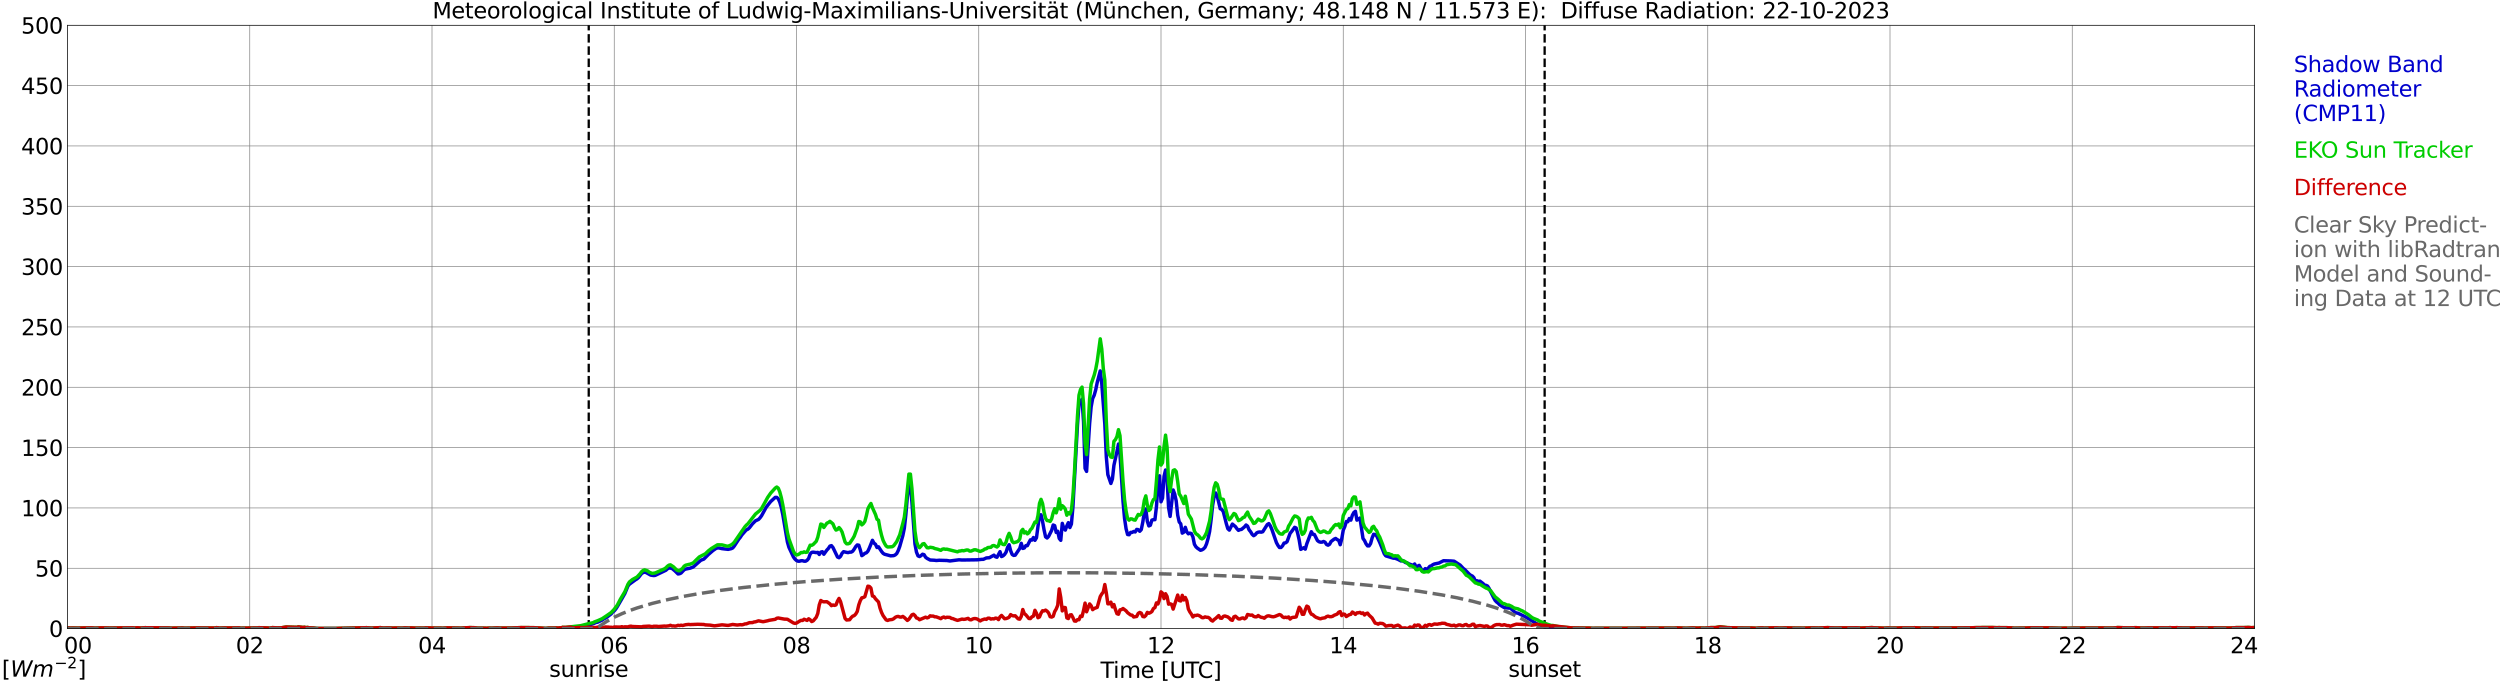<?xml version="1.0" encoding="utf-8" standalone="no"?>
<!DOCTYPE svg PUBLIC "-//W3C//DTD SVG 1.1//EN"
  "http://www.w3.org/Graphics/SVG/1.1/DTD/svg11.dtd">
<svg xmlns:xlink="http://www.w3.org/1999/xlink" width="1085.4pt" height="296.64pt" viewBox="0 0 1085.4 296.64" xmlns="http://www.w3.org/2000/svg" version="1.1">
 <defs>
  <style type="text/css">*{stroke-linejoin: round; stroke-linecap: butt}</style>
 </defs>
 <g id="figure_1">
  <g id="patch_1">
   <path d="M 0 296.64 
L 1085.4 296.64 
L 1085.4 0 
L 0 0 
z
" style="fill: #ffffff"/>
  </g>
  <g id="axes_1">
   <g id="patch_2">
    <path d="M 29.306 272.909 
L 978.814 272.909 
L 978.814 10.976 
L 29.306 10.976 
z
" style="fill: #ffffff"/>
   </g>
   <g id="patch_3">
    <path d="M 978.814 272.909 
L 978.814 272.909 
L 978.814 10.976 
L 978.814 10.976 
z
" clip-path="url(#pdf58f6c600)" style="fill: #d3d3d3; opacity: 0.25; stroke: #d3d3d3; stroke-linejoin: miter"/>
   </g>
   <g id="matplotlib.axis_1">
    <g id="xtick_1">
     <g id="line2d_1">
      <path d="M 29.306 272.909 
L 29.306 10.976 
" clip-path="url(#pdf58f6c600)" style="fill: none; stroke: #808080; stroke-width: 0.3; stroke-linecap: square"/>
     </g>
     <g id="line2d_2"/>
     <g id="text_1">
      <!--    00 -->
      <g transform="translate(18.733 283.627) scale(0.095 -0.095)">
       <defs>
        <path id="DejaVuSans-20" transform="scale(0.016)"/>
        <path id="DejaVuSans-30" d="M 2034 4250 
Q 1547 4250 1301 3770 
Q 1056 3291 1056 2328 
Q 1056 1369 1301 889 
Q 1547 409 2034 409 
Q 2525 409 2770 889 
Q 3016 1369 3016 2328 
Q 3016 3291 2770 3770 
Q 2525 4250 2034 4250 
z
M 2034 4750 
Q 2819 4750 3233 4129 
Q 3647 3509 3647 2328 
Q 3647 1150 3233 529 
Q 2819 -91 2034 -91 
Q 1250 -91 836 529 
Q 422 1150 422 2328 
Q 422 3509 836 4129 
Q 1250 4750 2034 4750 
z
" transform="scale(0.016)"/>
       </defs>
       <use xlink:href="#DejaVuSans-20"/>
       <use xlink:href="#DejaVuSans-20" transform="translate(31.787 0)"/>
       <use xlink:href="#DejaVuSans-20" transform="translate(63.574 0)"/>
       <use xlink:href="#DejaVuSans-30" transform="translate(95.361 0)"/>
       <use xlink:href="#DejaVuSans-30" transform="translate(158.984 0)"/>
      </g>
     </g>
    </g>
    <g id="xtick_2">
     <g id="line2d_3">
      <path d="M 108.431 272.909 
L 108.431 10.976 
" clip-path="url(#pdf58f6c600)" style="fill: none; stroke: #808080; stroke-width: 0.3; stroke-linecap: square"/>
     </g>
     <g id="line2d_4"/>
     <g id="text_2">
      <!-- 02 -->
      <g transform="translate(102.387 283.627) scale(0.095 -0.095)">
       <defs>
        <path id="DejaVuSans-32" d="M 1228 531 
L 3431 531 
L 3431 0 
L 469 0 
L 469 531 
Q 828 903 1448 1529 
Q 2069 2156 2228 2338 
Q 2531 2678 2651 2914 
Q 2772 3150 2772 3378 
Q 2772 3750 2511 3984 
Q 2250 4219 1831 4219 
Q 1534 4219 1204 4116 
Q 875 4013 500 3803 
L 500 4441 
Q 881 4594 1212 4672 
Q 1544 4750 1819 4750 
Q 2544 4750 2975 4387 
Q 3406 4025 3406 3419 
Q 3406 3131 3298 2873 
Q 3191 2616 2906 2266 
Q 2828 2175 2409 1742 
Q 1991 1309 1228 531 
z
" transform="scale(0.016)"/>
       </defs>
       <use xlink:href="#DejaVuSans-30"/>
       <use xlink:href="#DejaVuSans-32" transform="translate(63.623 0)"/>
      </g>
     </g>
    </g>
    <g id="xtick_3">
     <g id="line2d_5">
      <path d="M 187.557 272.909 
L 187.557 10.976 
" clip-path="url(#pdf58f6c600)" style="fill: none; stroke: #808080; stroke-width: 0.3; stroke-linecap: square"/>
     </g>
     <g id="line2d_6"/>
     <g id="text_3">
      <!-- 04 -->
      <g transform="translate(181.513 283.627) scale(0.095 -0.095)">
       <defs>
        <path id="DejaVuSans-34" d="M 2419 4116 
L 825 1625 
L 2419 1625 
L 2419 4116 
z
M 2253 4666 
L 3047 4666 
L 3047 1625 
L 3713 1625 
L 3713 1100 
L 3047 1100 
L 3047 0 
L 2419 0 
L 2419 1100 
L 313 1100 
L 313 1709 
L 2253 4666 
z
" transform="scale(0.016)"/>
       </defs>
       <use xlink:href="#DejaVuSans-30"/>
       <use xlink:href="#DejaVuSans-34" transform="translate(63.623 0)"/>
      </g>
     </g>
    </g>
    <g id="xtick_4">
     <g id="line2d_7">
      <path d="M 266.683 272.909 
L 266.683 10.976 
" clip-path="url(#pdf58f6c600)" style="fill: none; stroke: #808080; stroke-width: 0.3; stroke-linecap: square"/>
     </g>
     <g id="line2d_8"/>
     <g id="text_4">
      <!-- 06 -->
      <g transform="translate(260.638 283.627) scale(0.095 -0.095)">
       <defs>
        <path id="DejaVuSans-36" d="M 2113 2584 
Q 1688 2584 1439 2293 
Q 1191 2003 1191 1497 
Q 1191 994 1439 701 
Q 1688 409 2113 409 
Q 2538 409 2786 701 
Q 3034 994 3034 1497 
Q 3034 2003 2786 2293 
Q 2538 2584 2113 2584 
z
M 3366 4563 
L 3366 3988 
Q 3128 4100 2886 4159 
Q 2644 4219 2406 4219 
Q 1781 4219 1451 3797 
Q 1122 3375 1075 2522 
Q 1259 2794 1537 2939 
Q 1816 3084 2150 3084 
Q 2853 3084 3261 2657 
Q 3669 2231 3669 1497 
Q 3669 778 3244 343 
Q 2819 -91 2113 -91 
Q 1303 -91 875 529 
Q 447 1150 447 2328 
Q 447 3434 972 4092 
Q 1497 4750 2381 4750 
Q 2619 4750 2861 4703 
Q 3103 4656 3366 4563 
z
" transform="scale(0.016)"/>
       </defs>
       <use xlink:href="#DejaVuSans-30"/>
       <use xlink:href="#DejaVuSans-36" transform="translate(63.623 0)"/>
      </g>
     </g>
    </g>
    <g id="xtick_5">
     <g id="line2d_9">
      <path d="M 345.808 272.909 
L 345.808 10.976 
" clip-path="url(#pdf58f6c600)" style="fill: none; stroke: #808080; stroke-width: 0.3; stroke-linecap: square"/>
     </g>
     <g id="line2d_10"/>
     <g id="text_5">
      <!-- 08 -->
      <g transform="translate(339.764 283.627) scale(0.095 -0.095)">
       <defs>
        <path id="DejaVuSans-38" d="M 2034 2216 
Q 1584 2216 1326 1975 
Q 1069 1734 1069 1313 
Q 1069 891 1326 650 
Q 1584 409 2034 409 
Q 2484 409 2743 651 
Q 3003 894 3003 1313 
Q 3003 1734 2745 1975 
Q 2488 2216 2034 2216 
z
M 1403 2484 
Q 997 2584 770 2862 
Q 544 3141 544 3541 
Q 544 4100 942 4425 
Q 1341 4750 2034 4750 
Q 2731 4750 3128 4425 
Q 3525 4100 3525 3541 
Q 3525 3141 3298 2862 
Q 3072 2584 2669 2484 
Q 3125 2378 3379 2068 
Q 3634 1759 3634 1313 
Q 3634 634 3220 271 
Q 2806 -91 2034 -91 
Q 1263 -91 848 271 
Q 434 634 434 1313 
Q 434 1759 690 2068 
Q 947 2378 1403 2484 
z
M 1172 3481 
Q 1172 3119 1398 2916 
Q 1625 2713 2034 2713 
Q 2441 2713 2670 2916 
Q 2900 3119 2900 3481 
Q 2900 3844 2670 4047 
Q 2441 4250 2034 4250 
Q 1625 4250 1398 4047 
Q 1172 3844 1172 3481 
z
" transform="scale(0.016)"/>
       </defs>
       <use xlink:href="#DejaVuSans-30"/>
       <use xlink:href="#DejaVuSans-38" transform="translate(63.623 0)"/>
      </g>
     </g>
    </g>
    <g id="xtick_6">
     <g id="line2d_11">
      <path d="M 424.934 272.909 
L 424.934 10.976 
" clip-path="url(#pdf58f6c600)" style="fill: none; stroke: #808080; stroke-width: 0.3; stroke-linecap: square"/>
     </g>
     <g id="line2d_12"/>
     <g id="text_6">
      <!-- 10 -->
      <g transform="translate(418.89 283.627) scale(0.095 -0.095)">
       <defs>
        <path id="DejaVuSans-31" d="M 794 531 
L 1825 531 
L 1825 4091 
L 703 3866 
L 703 4441 
L 1819 4666 
L 2450 4666 
L 2450 531 
L 3481 531 
L 3481 0 
L 794 0 
L 794 531 
z
" transform="scale(0.016)"/>
       </defs>
       <use xlink:href="#DejaVuSans-31"/>
       <use xlink:href="#DejaVuSans-30" transform="translate(63.623 0)"/>
      </g>
     </g>
    </g>
    <g id="xtick_7">
     <g id="line2d_13">
      <path d="M 504.06 272.909 
L 504.06 10.976 
" clip-path="url(#pdf58f6c600)" style="fill: none; stroke: #808080; stroke-width: 0.3; stroke-linecap: square"/>
     </g>
     <g id="line2d_14"/>
     <g id="text_7">
      <!-- 12 -->
      <g transform="translate(498.015 283.627) scale(0.095 -0.095)">
       <use xlink:href="#DejaVuSans-31"/>
       <use xlink:href="#DejaVuSans-32" transform="translate(63.623 0)"/>
      </g>
     </g>
    </g>
    <g id="xtick_8">
     <g id="line2d_15">
      <path d="M 583.185 272.909 
L 583.185 10.976 
" clip-path="url(#pdf58f6c600)" style="fill: none; stroke: #808080; stroke-width: 0.3; stroke-linecap: square"/>
     </g>
     <g id="line2d_16"/>
     <g id="text_8">
      <!-- 14 -->
      <g transform="translate(577.141 283.627) scale(0.095 -0.095)">
       <use xlink:href="#DejaVuSans-31"/>
       <use xlink:href="#DejaVuSans-34" transform="translate(63.623 0)"/>
      </g>
     </g>
    </g>
    <g id="xtick_9">
     <g id="line2d_17">
      <path d="M 662.311 272.909 
L 662.311 10.976 
" clip-path="url(#pdf58f6c600)" style="fill: none; stroke: #808080; stroke-width: 0.3; stroke-linecap: square"/>
     </g>
     <g id="line2d_18"/>
     <g id="text_9">
      <!-- 16 -->
      <g transform="translate(656.267 283.627) scale(0.095 -0.095)">
       <use xlink:href="#DejaVuSans-31"/>
       <use xlink:href="#DejaVuSans-36" transform="translate(63.623 0)"/>
      </g>
     </g>
    </g>
    <g id="xtick_10">
     <g id="line2d_19">
      <path d="M 741.437 272.909 
L 741.437 10.976 
" clip-path="url(#pdf58f6c600)" style="fill: none; stroke: #808080; stroke-width: 0.3; stroke-linecap: square"/>
     </g>
     <g id="line2d_20"/>
     <g id="text_10">
      <!-- 18 -->
      <g transform="translate(735.392 283.627) scale(0.095 -0.095)">
       <use xlink:href="#DejaVuSans-31"/>
       <use xlink:href="#DejaVuSans-38" transform="translate(63.623 0)"/>
      </g>
     </g>
    </g>
    <g id="xtick_11">
     <g id="line2d_21">
      <path d="M 820.562 272.909 
L 820.562 10.976 
" clip-path="url(#pdf58f6c600)" style="fill: none; stroke: #808080; stroke-width: 0.3; stroke-linecap: square"/>
     </g>
     <g id="line2d_22"/>
     <g id="text_11">
      <!-- 20 -->
      <g transform="translate(814.518 283.627) scale(0.095 -0.095)">
       <use xlink:href="#DejaVuSans-32"/>
       <use xlink:href="#DejaVuSans-30" transform="translate(63.623 0)"/>
      </g>
     </g>
    </g>
    <g id="xtick_12">
     <g id="line2d_23">
      <path d="M 899.688 272.909 
L 899.688 10.976 
" clip-path="url(#pdf58f6c600)" style="fill: none; stroke: #808080; stroke-width: 0.3; stroke-linecap: square"/>
     </g>
     <g id="line2d_24"/>
     <g id="text_12">
      <!-- 22 -->
      <g transform="translate(893.644 283.627) scale(0.095 -0.095)">
       <use xlink:href="#DejaVuSans-32"/>
       <use xlink:href="#DejaVuSans-32" transform="translate(63.623 0)"/>
      </g>
     </g>
    </g>
    <g id="xtick_13">
     <g id="line2d_25">
      <path d="M 978.814 272.909 
L 978.814 10.976 
" clip-path="url(#pdf58f6c600)" style="fill: none; stroke: #808080; stroke-width: 0.3; stroke-linecap: square"/>
     </g>
     <g id="line2d_26"/>
     <g id="text_13">
      <!-- 24    -->
      <g transform="translate(968.241 283.627) scale(0.095 -0.095)">
       <use xlink:href="#DejaVuSans-32"/>
       <use xlink:href="#DejaVuSans-34" transform="translate(63.623 0)"/>
       <use xlink:href="#DejaVuSans-20" transform="translate(127.246 0)"/>
       <use xlink:href="#DejaVuSans-20" transform="translate(159.033 0)"/>
       <use xlink:href="#DejaVuSans-20" transform="translate(190.82 0)"/>
      </g>
     </g>
    </g>
    <g id="text_14">
     <!-- Time [UTC] -->
     <g transform="translate(477.806 294.322) scale(0.095 -0.095)">
      <defs>
       <path id="DejaVuSans-54" d="M -19 4666 
L 3928 4666 
L 3928 4134 
L 2272 4134 
L 2272 0 
L 1638 0 
L 1638 4134 
L -19 4134 
L -19 4666 
z
" transform="scale(0.016)"/>
       <path id="DejaVuSans-69" d="M 603 3500 
L 1178 3500 
L 1178 0 
L 603 0 
L 603 3500 
z
M 603 4863 
L 1178 4863 
L 1178 4134 
L 603 4134 
L 603 4863 
z
" transform="scale(0.016)"/>
       <path id="DejaVuSans-6d" d="M 3328 2828 
Q 3544 3216 3844 3400 
Q 4144 3584 4550 3584 
Q 5097 3584 5394 3201 
Q 5691 2819 5691 2113 
L 5691 0 
L 5113 0 
L 5113 2094 
Q 5113 2597 4934 2840 
Q 4756 3084 4391 3084 
Q 3944 3084 3684 2787 
Q 3425 2491 3425 1978 
L 3425 0 
L 2847 0 
L 2847 2094 
Q 2847 2600 2669 2842 
Q 2491 3084 2119 3084 
Q 1678 3084 1418 2786 
Q 1159 2488 1159 1978 
L 1159 0 
L 581 0 
L 581 3500 
L 1159 3500 
L 1159 2956 
Q 1356 3278 1631 3431 
Q 1906 3584 2284 3584 
Q 2666 3584 2933 3390 
Q 3200 3197 3328 2828 
z
" transform="scale(0.016)"/>
       <path id="DejaVuSans-65" d="M 3597 1894 
L 3597 1613 
L 953 1613 
Q 991 1019 1311 708 
Q 1631 397 2203 397 
Q 2534 397 2845 478 
Q 3156 559 3463 722 
L 3463 178 
Q 3153 47 2828 -22 
Q 2503 -91 2169 -91 
Q 1331 -91 842 396 
Q 353 884 353 1716 
Q 353 2575 817 3079 
Q 1281 3584 2069 3584 
Q 2775 3584 3186 3129 
Q 3597 2675 3597 1894 
z
M 3022 2063 
Q 3016 2534 2758 2815 
Q 2500 3097 2075 3097 
Q 1594 3097 1305 2825 
Q 1016 2553 972 2059 
L 3022 2063 
z
" transform="scale(0.016)"/>
       <path id="DejaVuSans-5b" d="M 550 4863 
L 1875 4863 
L 1875 4416 
L 1125 4416 
L 1125 -397 
L 1875 -397 
L 1875 -844 
L 550 -844 
L 550 4863 
z
" transform="scale(0.016)"/>
       <path id="DejaVuSans-55" d="M 556 4666 
L 1191 4666 
L 1191 1831 
Q 1191 1081 1462 751 
Q 1734 422 2344 422 
Q 2950 422 3222 751 
Q 3494 1081 3494 1831 
L 3494 4666 
L 4128 4666 
L 4128 1753 
Q 4128 841 3676 375 
Q 3225 -91 2344 -91 
Q 1459 -91 1007 375 
Q 556 841 556 1753 
L 556 4666 
z
" transform="scale(0.016)"/>
       <path id="DejaVuSans-43" d="M 4122 4306 
L 4122 3641 
Q 3803 3938 3442 4084 
Q 3081 4231 2675 4231 
Q 1875 4231 1450 3742 
Q 1025 3253 1025 2328 
Q 1025 1406 1450 917 
Q 1875 428 2675 428 
Q 3081 428 3442 575 
Q 3803 722 4122 1019 
L 4122 359 
Q 3791 134 3420 21 
Q 3050 -91 2638 -91 
Q 1578 -91 968 557 
Q 359 1206 359 2328 
Q 359 3453 968 4101 
Q 1578 4750 2638 4750 
Q 3056 4750 3426 4639 
Q 3797 4528 4122 4306 
z
" transform="scale(0.016)"/>
       <path id="DejaVuSans-5d" d="M 1947 4863 
L 1947 -844 
L 622 -844 
L 622 -397 
L 1369 -397 
L 1369 4416 
L 622 4416 
L 622 4863 
L 1947 4863 
z
" transform="scale(0.016)"/>
      </defs>
      <use xlink:href="#DejaVuSans-54"/>
      <use xlink:href="#DejaVuSans-69" transform="translate(57.959 0)"/>
      <use xlink:href="#DejaVuSans-6d" transform="translate(85.742 0)"/>
      <use xlink:href="#DejaVuSans-65" transform="translate(183.154 0)"/>
      <use xlink:href="#DejaVuSans-20" transform="translate(244.678 0)"/>
      <use xlink:href="#DejaVuSans-5b" transform="translate(276.465 0)"/>
      <use xlink:href="#DejaVuSans-55" transform="translate(315.479 0)"/>
      <use xlink:href="#DejaVuSans-54" transform="translate(388.672 0)"/>
      <use xlink:href="#DejaVuSans-43" transform="translate(443.881 0)"/>
      <use xlink:href="#DejaVuSans-5d" transform="translate(513.705 0)"/>
     </g>
    </g>
   </g>
   <g id="matplotlib.axis_2">
    <g id="ytick_1">
     <g id="line2d_27">
      <path d="M 29.306 272.909 
L 978.814 272.909 
" clip-path="url(#pdf58f6c600)" style="fill: none; stroke: #808080; stroke-width: 0.3; stroke-linecap: square"/>
     </g>
     <g id="line2d_28"/>
     <g id="text_15">
      <!-- 0 -->
      <g transform="translate(21.261 276.518) scale(0.095 -0.095)">
       <use xlink:href="#DejaVuSans-30"/>
      </g>
     </g>
    </g>
    <g id="ytick_2">
     <g id="line2d_29">
      <path d="M 29.306 246.715 
L 978.814 246.715 
" clip-path="url(#pdf58f6c600)" style="fill: none; stroke: #808080; stroke-width: 0.3; stroke-linecap: square"/>
     </g>
     <g id="line2d_30"/>
     <g id="text_16">
      <!-- 50 -->
      <g transform="translate(15.217 250.325) scale(0.095 -0.095)">
       <defs>
        <path id="DejaVuSans-35" d="M 691 4666 
L 3169 4666 
L 3169 4134 
L 1269 4134 
L 1269 2991 
Q 1406 3038 1543 3061 
Q 1681 3084 1819 3084 
Q 2600 3084 3056 2656 
Q 3513 2228 3513 1497 
Q 3513 744 3044 326 
Q 2575 -91 1722 -91 
Q 1428 -91 1123 -41 
Q 819 9 494 109 
L 494 744 
Q 775 591 1075 516 
Q 1375 441 1709 441 
Q 2250 441 2565 725 
Q 2881 1009 2881 1497 
Q 2881 1984 2565 2268 
Q 2250 2553 1709 2553 
Q 1456 2553 1204 2497 
Q 953 2441 691 2322 
L 691 4666 
z
" transform="scale(0.016)"/>
       </defs>
       <use xlink:href="#DejaVuSans-35"/>
       <use xlink:href="#DejaVuSans-30" transform="translate(63.623 0)"/>
      </g>
     </g>
    </g>
    <g id="ytick_3">
     <g id="line2d_31">
      <path d="M 29.306 220.522 
L 978.814 220.522 
" clip-path="url(#pdf58f6c600)" style="fill: none; stroke: #808080; stroke-width: 0.3; stroke-linecap: square"/>
     </g>
     <g id="line2d_32"/>
     <g id="text_17">
      <!-- 100 -->
      <g transform="translate(9.173 224.131) scale(0.095 -0.095)">
       <use xlink:href="#DejaVuSans-31"/>
       <use xlink:href="#DejaVuSans-30" transform="translate(63.623 0)"/>
       <use xlink:href="#DejaVuSans-30" transform="translate(127.246 0)"/>
      </g>
     </g>
    </g>
    <g id="ytick_4">
     <g id="line2d_33">
      <path d="M 29.306 194.329 
L 978.814 194.329 
" clip-path="url(#pdf58f6c600)" style="fill: none; stroke: #808080; stroke-width: 0.3; stroke-linecap: square"/>
     </g>
     <g id="line2d_34"/>
     <g id="text_18">
      <!-- 150 -->
      <g transform="translate(9.173 197.938) scale(0.095 -0.095)">
       <use xlink:href="#DejaVuSans-31"/>
       <use xlink:href="#DejaVuSans-35" transform="translate(63.623 0)"/>
       <use xlink:href="#DejaVuSans-30" transform="translate(127.246 0)"/>
      </g>
     </g>
    </g>
    <g id="ytick_5">
     <g id="line2d_35">
      <path d="M 29.306 168.136 
L 978.814 168.136 
" clip-path="url(#pdf58f6c600)" style="fill: none; stroke: #808080; stroke-width: 0.3; stroke-linecap: square"/>
     </g>
     <g id="line2d_36"/>
     <g id="text_19">
      <!-- 200 -->
      <g transform="translate(9.173 171.745) scale(0.095 -0.095)">
       <use xlink:href="#DejaVuSans-32"/>
       <use xlink:href="#DejaVuSans-30" transform="translate(63.623 0)"/>
       <use xlink:href="#DejaVuSans-30" transform="translate(127.246 0)"/>
      </g>
     </g>
    </g>
    <g id="ytick_6">
     <g id="line2d_37">
      <path d="M 29.306 141.942 
L 978.814 141.942 
" clip-path="url(#pdf58f6c600)" style="fill: none; stroke: #808080; stroke-width: 0.3; stroke-linecap: square"/>
     </g>
     <g id="line2d_38"/>
     <g id="text_20">
      <!-- 250 -->
      <g transform="translate(9.173 145.551) scale(0.095 -0.095)">
       <use xlink:href="#DejaVuSans-32"/>
       <use xlink:href="#DejaVuSans-35" transform="translate(63.623 0)"/>
       <use xlink:href="#DejaVuSans-30" transform="translate(127.246 0)"/>
      </g>
     </g>
    </g>
    <g id="ytick_7">
     <g id="line2d_39">
      <path d="M 29.306 115.749 
L 978.814 115.749 
" clip-path="url(#pdf58f6c600)" style="fill: none; stroke: #808080; stroke-width: 0.3; stroke-linecap: square"/>
     </g>
     <g id="line2d_40"/>
     <g id="text_21">
      <!-- 300 -->
      <g transform="translate(9.173 119.358) scale(0.095 -0.095)">
       <defs>
        <path id="DejaVuSans-33" d="M 2597 2516 
Q 3050 2419 3304 2112 
Q 3559 1806 3559 1356 
Q 3559 666 3084 287 
Q 2609 -91 1734 -91 
Q 1441 -91 1130 -33 
Q 819 25 488 141 
L 488 750 
Q 750 597 1062 519 
Q 1375 441 1716 441 
Q 2309 441 2620 675 
Q 2931 909 2931 1356 
Q 2931 1769 2642 2001 
Q 2353 2234 1838 2234 
L 1294 2234 
L 1294 2753 
L 1863 2753 
Q 2328 2753 2575 2939 
Q 2822 3125 2822 3475 
Q 2822 3834 2567 4026 
Q 2313 4219 1838 4219 
Q 1578 4219 1281 4162 
Q 984 4106 628 3988 
L 628 4550 
Q 988 4650 1302 4700 
Q 1616 4750 1894 4750 
Q 2613 4750 3031 4423 
Q 3450 4097 3450 3541 
Q 3450 3153 3228 2886 
Q 3006 2619 2597 2516 
z
" transform="scale(0.016)"/>
       </defs>
       <use xlink:href="#DejaVuSans-33"/>
       <use xlink:href="#DejaVuSans-30" transform="translate(63.623 0)"/>
       <use xlink:href="#DejaVuSans-30" transform="translate(127.246 0)"/>
      </g>
     </g>
    </g>
    <g id="ytick_8">
     <g id="line2d_41">
      <path d="M 29.306 89.556 
L 978.814 89.556 
" clip-path="url(#pdf58f6c600)" style="fill: none; stroke: #808080; stroke-width: 0.3; stroke-linecap: square"/>
     </g>
     <g id="line2d_42"/>
     <g id="text_22">
      <!-- 350 -->
      <g transform="translate(9.173 93.165) scale(0.095 -0.095)">
       <use xlink:href="#DejaVuSans-33"/>
       <use xlink:href="#DejaVuSans-35" transform="translate(63.623 0)"/>
       <use xlink:href="#DejaVuSans-30" transform="translate(127.246 0)"/>
      </g>
     </g>
    </g>
    <g id="ytick_9">
     <g id="line2d_43">
      <path d="M 29.306 63.362 
L 978.814 63.362 
" clip-path="url(#pdf58f6c600)" style="fill: none; stroke: #808080; stroke-width: 0.3; stroke-linecap: square"/>
     </g>
     <g id="line2d_44"/>
     <g id="text_23">
      <!-- 400 -->
      <g transform="translate(9.173 66.972) scale(0.095 -0.095)">
       <use xlink:href="#DejaVuSans-34"/>
       <use xlink:href="#DejaVuSans-30" transform="translate(63.623 0)"/>
       <use xlink:href="#DejaVuSans-30" transform="translate(127.246 0)"/>
      </g>
     </g>
    </g>
    <g id="ytick_10">
     <g id="line2d_45">
      <path d="M 29.306 37.169 
L 978.814 37.169 
" clip-path="url(#pdf58f6c600)" style="fill: none; stroke: #808080; stroke-width: 0.3; stroke-linecap: square"/>
     </g>
     <g id="line2d_46"/>
     <g id="text_24">
      <!-- 450 -->
      <g transform="translate(9.173 40.778) scale(0.095 -0.095)">
       <use xlink:href="#DejaVuSans-34"/>
       <use xlink:href="#DejaVuSans-35" transform="translate(63.623 0)"/>
       <use xlink:href="#DejaVuSans-30" transform="translate(127.246 0)"/>
      </g>
     </g>
    </g>
    <g id="ytick_11">
     <g id="line2d_47">
      <path d="M 29.306 10.976 
L 978.814 10.976 
" clip-path="url(#pdf58f6c600)" style="fill: none; stroke: #808080; stroke-width: 0.3; stroke-linecap: square"/>
     </g>
     <g id="line2d_48"/>
     <g id="text_25">
      <!-- 500 -->
      <g transform="translate(9.173 14.585) scale(0.095 -0.095)">
       <use xlink:href="#DejaVuSans-35"/>
       <use xlink:href="#DejaVuSans-30" transform="translate(63.623 0)"/>
       <use xlink:href="#DejaVuSans-30" transform="translate(127.246 0)"/>
      </g>
     </g>
    </g>
   </g>
   <g id="line2d_49">
    <path d="M 255.605 272.909 
L 255.605 10.976 
" clip-path="url(#pdf58f6c600)" style="fill: none; stroke-dasharray: 3.7,1.6; stroke-dashoffset: 0; stroke: #000000"/>
   </g>
   <g id="line2d_50">
    <path d="M 670.619 272.909 
L 670.619 10.976 
" clip-path="url(#pdf58f6c600)" style="fill: none; stroke-dasharray: 3.7,1.6; stroke-dashoffset: 0; stroke: #000000"/>
   </g>
   <g id="line2d_51">
    <path d="M 29.306 272.909 
L 247.561 272.909 
L 248.88 272.464 
L 250.858 272.259 
L 252.836 271.955 
L 253.495 271.657 
L 256.792 271.049 
L 258.111 270.546 
L 258.77 270.242 
L 259.43 270.143 
L 261.408 269.236 
L 262.067 268.734 
L 263.386 268.026 
L 265.364 266.518 
L 266.023 265.711 
L 266.683 265.208 
L 267.342 264.401 
L 268.002 263.395 
L 269.98 259.969 
L 271.298 257.654 
L 272.617 254.427 
L 273.277 253.62 
L 275.914 251.708 
L 276.573 251.305 
L 277.233 250.702 
L 278.552 248.989 
L 279.211 248.586 
L 279.87 248.381 
L 280.53 248.586 
L 282.508 249.691 
L 283.827 249.895 
L 284.486 249.796 
L 289.102 247.58 
L 289.761 246.972 
L 290.42 246.569 
L 291.739 246.773 
L 293.058 247.878 
L 294.377 249.188 
L 295.036 249.089 
L 295.696 248.785 
L 297.014 247.376 
L 297.674 247.072 
L 299.652 246.668 
L 300.971 246.165 
L 304.267 243.247 
L 305.586 242.739 
L 307.564 240.728 
L 309.543 239.015 
L 310.861 238.108 
L 311.521 237.904 
L 312.18 237.904 
L 313.499 238.208 
L 316.136 238.512 
L 317.455 238.208 
L 318.114 237.904 
L 318.774 237.103 
L 320.752 234.08 
L 321.411 233.273 
L 322.071 232.262 
L 323.39 230.753 
L 324.049 230.046 
L 324.708 229.747 
L 325.368 229.14 
L 326.686 227.427 
L 328.005 226.117 
L 329.324 225.515 
L 329.983 224.807 
L 330.643 223.901 
L 331.961 221.486 
L 332.621 220.276 
L 333.94 218.563 
L 334.599 217.756 
L 336.577 215.944 
L 337.236 215.944 
L 337.896 216.546 
L 338.555 218.06 
L 339.215 220.375 
L 339.874 223.498 
L 341.852 235.285 
L 342.512 237.605 
L 344.49 241.833 
L 345.149 242.739 
L 345.808 243.347 
L 346.468 243.651 
L 347.127 243.651 
L 347.787 243.447 
L 348.446 243.447 
L 349.105 243.651 
L 349.765 243.651 
L 350.424 243.247 
L 351.083 242.441 
L 351.743 240.523 
L 352.402 239.821 
L 353.062 239.722 
L 354.38 239.921 
L 355.04 239.821 
L 355.699 240.728 
L 356.359 239.722 
L 357.018 239.518 
L 357.677 240.628 
L 358.996 238.81 
L 359.655 238.108 
L 360.315 237.103 
L 360.974 236.898 
L 361.634 237.705 
L 363.612 241.833 
L 364.271 242.137 
L 364.93 241.534 
L 365.59 240.225 
L 366.249 239.518 
L 367.568 239.821 
L 368.227 239.921 
L 368.887 239.722 
L 369.546 239.722 
L 370.206 239.318 
L 370.865 238.412 
L 371.524 237.302 
L 372.184 236.594 
L 372.843 236.699 
L 373.502 238.711 
L 374.162 241.231 
L 374.821 240.827 
L 375.481 240.225 
L 376.14 240.02 
L 376.799 239.318 
L 377.459 237.904 
L 378.777 234.583 
L 379.437 235.793 
L 380.096 236.296 
L 380.756 237.705 
L 381.415 237.401 
L 382.734 239.418 
L 383.393 240.225 
L 384.053 240.628 
L 386.69 241.33 
L 388.009 241.231 
L 388.668 240.927 
L 389.328 240.324 
L 389.987 239.015 
L 390.646 237.202 
L 391.965 232.566 
L 392.624 229.344 
L 393.284 223.398 
L 393.943 215.745 
L 394.603 209.898 
L 395.262 210.909 
L 395.921 218.06 
L 397.24 236.191 
L 397.899 239.722 
L 398.559 241.33 
L 399.218 241.634 
L 399.878 241.231 
L 400.537 240.628 
L 401.196 240.827 
L 401.856 241.938 
L 402.515 242.441 
L 403.834 243.143 
L 405.812 243.247 
L 406.471 243.347 
L 407.79 243.247 
L 411.087 243.347 
L 412.406 243.546 
L 416.362 243.043 
L 417.681 243.143 
L 424.275 243.043 
L 426.253 242.844 
L 426.912 242.844 
L 428.231 242.236 
L 429.55 242.137 
L 431.528 241.032 
L 432.187 241.734 
L 432.847 241.938 
L 434.165 239.518 
L 434.825 241.634 
L 435.484 241.33 
L 436.144 240.728 
L 436.803 239.722 
L 437.462 237.605 
L 438.122 236.495 
L 438.781 239.114 
L 439.44 240.728 
L 440.1 241.131 
L 440.759 241.032 
L 442.737 238.108 
L 443.397 235.892 
L 444.056 238.108 
L 444.716 237.904 
L 445.375 236.898 
L 446.034 236.898 
L 447.353 234.378 
L 448.012 234.483 
L 448.672 233.373 
L 449.331 234.583 
L 449.991 233.472 
L 451.309 223.603 
L 451.969 223.498 
L 452.628 226.321 
L 453.287 230.046 
L 453.947 233.069 
L 454.606 233.572 
L 455.266 232.87 
L 456.584 230.25 
L 457.244 227.935 
L 457.903 228.233 
L 458.563 231.157 
L 459.222 230.654 
L 459.881 233.776 
L 460.541 234.583 
L 461.2 227.228 
L 461.859 229.344 
L 462.519 230.151 
L 463.178 228.333 
L 463.838 226.924 
L 464.497 229.04 
L 465.156 227.532 
L 465.816 220.176 
L 467.794 184.512 
L 468.453 175.443 
L 469.113 174.537 
L 469.772 173.327 
L 470.431 183.102 
L 471.091 203.35 
L 471.75 204.66 
L 473.069 183.909 
L 473.728 176.654 
L 474.388 173.028 
L 475.047 171.619 
L 475.706 169.299 
L 476.366 166.077 
L 477.685 161.037 
L 478.344 166.58 
L 479.663 184.108 
L 480.322 198.415 
L 480.981 206.069 
L 482.3 209.898 
L 482.96 207.986 
L 483.619 202.04 
L 484.938 195.995 
L 485.597 192.773 
L 486.256 197.304 
L 487.575 217.756 
L 488.235 225.111 
L 488.894 229.543 
L 489.553 232.063 
L 490.213 232.162 
L 490.872 231.157 
L 491.532 231.157 
L 492.191 230.753 
L 492.85 230.952 
L 493.51 229.847 
L 494.169 229.947 
L 494.828 230.654 
L 495.488 229.947 
L 496.147 226.725 
L 496.807 222.392 
L 497.466 220.983 
L 498.125 226.321 
L 498.785 228.333 
L 499.444 228.034 
L 500.103 225.818 
L 500.763 225.614 
L 501.422 225.614 
L 502.082 219.972 
L 502.741 210.302 
L 503.4 206.577 
L 504.06 217.856 
L 504.719 216.247 
L 505.379 206.776 
L 506.038 204.057 
L 506.697 208.185 
L 507.357 220.375 
L 508.016 224.205 
L 509.335 212.722 
L 509.994 214.435 
L 510.654 217.458 
L 511.313 223.702 
L 511.972 226.625 
L 512.632 227.427 
L 513.291 231.461 
L 513.95 231.057 
L 514.61 228.941 
L 515.269 230.952 
L 515.929 231.759 
L 516.588 231.461 
L 517.247 231.66 
L 517.907 233.069 
L 518.566 236.296 
L 519.226 237.401 
L 519.885 238.009 
L 521.204 238.915 
L 521.863 238.711 
L 522.522 238.307 
L 523.182 237.605 
L 523.841 236.091 
L 524.501 233.776 
L 525.16 230.753 
L 525.819 225.614 
L 526.479 219.37 
L 527.138 215.54 
L 527.797 214.031 
L 528.457 215.341 
L 529.776 220.878 
L 530.435 221.182 
L 531.094 222.089 
L 532.413 227.327 
L 533.073 229.543 
L 533.732 230.151 
L 535.051 227.532 
L 536.369 228.637 
L 537.029 229.543 
L 537.688 230.25 
L 538.348 229.947 
L 539.007 229.847 
L 540.326 228.736 
L 540.985 227.935 
L 541.644 228.438 
L 542.304 230.046 
L 542.963 230.853 
L 543.623 231.963 
L 544.282 232.566 
L 544.941 232.162 
L 545.601 231.356 
L 546.26 231.057 
L 546.919 230.952 
L 547.579 231.057 
L 548.238 230.853 
L 550.216 227.731 
L 550.876 227.327 
L 551.535 228.333 
L 552.195 229.847 
L 554.173 235.589 
L 554.832 236.799 
L 555.491 237.705 
L 556.151 237.705 
L 556.81 236.998 
L 557.47 235.793 
L 558.129 235.688 
L 558.788 235.185 
L 560.107 231.56 
L 560.766 230.753 
L 562.085 228.941 
L 562.745 229.245 
L 563.404 231.56 
L 564.063 234.483 
L 564.723 238.512 
L 566.042 237.805 
L 566.701 238.412 
L 567.36 236.091 
L 569.338 230.853 
L 569.998 231.963 
L 570.657 232.063 
L 571.976 234.682 
L 572.635 235.185 
L 573.295 235.389 
L 573.954 235.389 
L 574.613 235.086 
L 575.273 235.389 
L 575.932 236.395 
L 576.592 236.699 
L 577.251 236.296 
L 577.91 235.086 
L 579.229 234.08 
L 579.889 233.776 
L 580.548 234.279 
L 581.207 234.583 
L 581.867 236.495 
L 582.526 233.975 
L 583.185 230.151 
L 583.845 228.637 
L 584.504 226.421 
L 585.164 226.52 
L 585.823 225.111 
L 586.482 225.818 
L 587.142 223.702 
L 587.801 222.492 
L 588.46 221.989 
L 589.12 225.818 
L 590.439 224.912 
L 591.757 233.776 
L 592.417 234.682 
L 593.076 236.091 
L 593.736 236.998 
L 594.395 236.998 
L 595.054 235.992 
L 595.714 233.572 
L 596.373 231.963 
L 597.032 232.063 
L 597.692 232.665 
L 599.011 235.489 
L 600.329 238.711 
L 600.989 240.424 
L 601.648 241.33 
L 604.945 242.341 
L 605.604 242.341 
L 606.923 242.844 
L 608.242 243.546 
L 608.901 243.347 
L 610.22 244.253 
L 610.879 244.353 
L 611.539 244.756 
L 613.517 245.463 
L 614.176 244.856 
L 614.836 246.165 
L 616.154 245.463 
L 617.473 247.878 
L 618.133 247.679 
L 618.792 246.873 
L 619.451 247.176 
L 620.111 246.668 
L 620.77 245.867 
L 621.429 245.663 
L 622.089 245.16 
L 622.748 244.856 
L 624.726 244.452 
L 626.705 243.447 
L 630.001 243.546 
L 631.32 243.651 
L 633.958 245.359 
L 635.276 246.773 
L 635.936 247.276 
L 637.914 249.288 
L 638.573 249.796 
L 639.233 250.094 
L 639.892 250.802 
L 640.552 252.31 
L 641.211 252.111 
L 641.87 252.415 
L 642.53 252.31 
L 643.848 253.321 
L 644.508 254.023 
L 645.167 254.128 
L 645.827 254.427 
L 646.486 255.438 
L 648.464 259.466 
L 649.123 260.677 
L 649.783 261.379 
L 650.442 261.881 
L 651.102 262.589 
L 653.08 263.799 
L 655.058 263.998 
L 655.717 263.998 
L 657.695 265.81 
L 658.355 266.114 
L 659.014 266.214 
L 662.311 267.827 
L 667.586 271.049 
L 668.246 271.154 
L 668.905 271.552 
L 669.564 271.657 
L 670.883 272.16 
L 676.158 272.909 
L 978.154 272.909 
L 978.154 272.909 
" clip-path="url(#pdf58f6c600)" style="fill: none; stroke: #0000cc; stroke-width: 1.5; stroke-linecap: square"/>
   </g>
   <g id="line2d_52">
    <path d="M 28.646 272.726 
L 29.965 272.605 
L 30.625 272.7 
L 31.284 272.622 
L 33.921 272.673 
L 39.856 272.56 
L 41.175 272.704 
L 43.812 272.579 
L 45.79 272.59 
L 47.768 272.653 
L 57.659 272.544 
L 58.319 272.662 
L 59.637 272.536 
L 60.956 272.659 
L 62.934 272.515 
L 73.484 272.609 
L 74.144 272.713 
L 79.419 272.621 
L 80.078 272.724 
L 86.013 272.585 
L 87.331 272.614 
L 88.65 272.631 
L 93.266 272.641 
L 93.925 272.505 
L 94.584 272.534 
L 95.244 272.687 
L 97.881 272.584 
L 99.2 272.636 
L 103.816 272.562 
L 104.475 272.732 
L 109.091 272.636 
L 111.728 272.633 
L 112.388 272.509 
L 116.344 272.642 
L 117.003 272.737 
L 118.322 272.481 
L 120.3 272.587 
L 122.278 272.536 
L 124.257 272.211 
L 128.872 272.357 
L 129.532 272.16 
L 130.85 272.323 
L 131.51 272.406 
L 132.169 272.32 
L 132.829 272.497 
L 133.488 272.403 
L 134.147 272.531 
L 136.125 272.64 
L 137.444 272.839 
L 145.357 272.864 
L 146.676 272.816 
L 159.204 272.51 
L 161.182 272.688 
L 165.138 272.486 
L 166.457 272.669 
L 167.776 272.593 
L 169.094 272.599 
L 170.413 272.679 
L 172.391 272.641 
L 173.71 272.671 
L 175.029 272.663 
L 175.688 272.557 
L 177.666 272.668 
L 178.326 272.597 
L 180.304 272.686 
L 182.282 272.662 
L 184.26 272.68 
L 184.92 272.56 
L 187.557 272.65 
L 191.513 272.691 
L 192.173 272.738 
L 194.151 272.571 
L 195.47 272.608 
L 198.767 272.653 
L 200.085 272.718 
L 201.404 272.596 
L 204.042 272.472 
L 206.02 272.522 
L 207.339 272.698 
L 209.976 272.717 
L 211.295 272.761 
L 212.614 272.665 
L 213.273 272.725 
L 215.91 272.578 
L 217.229 272.682 
L 221.845 272.654 
L 226.461 272.461 
L 231.736 272.506 
L 233.054 272.572 
L 235.692 272.737 
L 237.011 272.836 
L 238.329 272.643 
L 240.967 272.635 
L 241.626 272.581 
L 242.286 272.689 
L 242.945 272.562 
L 243.604 272.585 
L 244.264 272.373 
L 245.583 272.393 
L 252.176 271.633 
L 254.155 271.132 
L 255.473 270.789 
L 256.792 270.495 
L 257.451 270.351 
L 258.111 269.999 
L 259.43 269.513 
L 261.408 268.628 
L 263.386 267.31 
L 265.364 265.929 
L 266.683 264.51 
L 268.002 262.743 
L 269.32 260.214 
L 271.298 256.881 
L 272.617 253.699 
L 273.277 252.657 
L 274.595 251.607 
L 276.573 250.519 
L 277.892 249.1 
L 278.552 248.232 
L 279.211 247.655 
L 279.87 247.407 
L 281.189 247.875 
L 281.849 248.42 
L 283.167 248.966 
L 284.486 248.751 
L 288.442 246.986 
L 289.102 246.532 
L 289.761 245.85 
L 290.42 245.372 
L 291.08 245.234 
L 292.399 246.103 
L 293.717 247.415 
L 294.377 247.754 
L 295.036 247.79 
L 296.355 246.751 
L 297.014 245.832 
L 297.674 245.39 
L 298.992 245.058 
L 299.652 244.933 
L 300.971 244.402 
L 302.289 243.076 
L 303.608 241.795 
L 306.246 240.43 
L 307.564 239.15 
L 308.883 238.126 
L 311.521 236.514 
L 313.499 236.574 
L 315.477 237.087 
L 316.136 237.129 
L 317.455 236.586 
L 318.114 236.113 
L 318.774 235.451 
L 323.39 228.733 
L 324.049 227.982 
L 324.708 227.413 
L 328.005 223.173 
L 329.983 221.554 
L 330.643 220.75 
L 331.961 218.393 
L 333.28 215.975 
L 334.599 214.082 
L 336.577 211.919 
L 337.236 211.457 
L 337.896 211.946 
L 338.555 213.581 
L 339.215 216.063 
L 339.874 219.265 
L 341.852 231.23 
L 342.512 233.938 
L 344.49 239.394 
L 345.149 240.474 
L 345.808 240.944 
L 346.468 240.777 
L 347.127 240.429 
L 347.787 239.88 
L 348.446 239.916 
L 349.105 239.587 
L 349.765 239.84 
L 350.424 239.697 
L 351.743 236.698 
L 352.402 236.764 
L 353.062 236.374 
L 354.38 235.016 
L 355.04 233.261 
L 356.359 227.528 
L 357.018 227.732 
L 357.677 229.014 
L 358.996 227.131 
L 359.655 226.86 
L 360.315 226.353 
L 361.634 227.453 
L 362.293 229.058 
L 362.952 230.122 
L 363.612 229.879 
L 364.271 229.045 
L 364.93 229.802 
L 365.59 230.965 
L 366.909 235.358 
L 367.568 236.089 
L 368.227 236.09 
L 368.887 235.872 
L 370.206 233.921 
L 370.865 232.776 
L 372.184 229.157 
L 372.843 226.413 
L 373.502 226.573 
L 374.162 227.874 
L 374.821 227.33 
L 375.481 226.379 
L 376.14 223.884 
L 376.799 220.911 
L 377.459 219.617 
L 378.118 218.594 
L 378.777 220.428 
L 380.096 223.357 
L 380.756 225.443 
L 381.415 225.856 
L 382.074 229.637 
L 382.734 232.409 
L 383.393 234.585 
L 384.053 235.956 
L 384.712 237.041 
L 385.371 237.492 
L 387.349 237.368 
L 388.009 236.947 
L 389.328 235.135 
L 390.646 232.179 
L 391.965 227.281 
L 392.624 224.529 
L 393.284 219.238 
L 394.603 205.84 
L 395.262 205.845 
L 395.921 212.085 
L 397.24 230.557 
L 397.899 235.111 
L 398.559 236.898 
L 399.218 237.79 
L 399.878 237.093 
L 400.537 236.179 
L 401.196 236.008 
L 402.515 237.797 
L 403.175 237.864 
L 403.834 237.598 
L 405.153 237.813 
L 405.812 238.135 
L 407.131 238.452 
L 408.45 238.935 
L 409.109 238.448 
L 409.768 238.314 
L 410.428 238.465 
L 411.087 238.429 
L 415.703 239.582 
L 416.362 239.26 
L 417.022 239.203 
L 417.681 239.015 
L 418.34 239.139 
L 419.659 238.781 
L 420.318 238.806 
L 420.978 239.264 
L 421.637 239.24 
L 422.956 238.687 
L 423.615 238.701 
L 424.934 239.181 
L 425.593 239.412 
L 426.912 238.861 
L 427.572 238.36 
L 428.231 238.241 
L 428.89 237.712 
L 430.209 237.611 
L 430.869 236.95 
L 431.528 236.839 
L 432.847 237.483 
L 433.506 236.923 
L 434.165 234.425 
L 434.825 235.924 
L 435.484 236.407 
L 436.144 236.444 
L 436.803 235.358 
L 437.462 233.02 
L 438.122 231.557 
L 438.781 233.044 
L 439.44 235.09 
L 440.1 235.622 
L 441.419 235.267 
L 442.078 234.913 
L 442.737 234.007 
L 443.397 230.599 
L 444.056 229.834 
L 444.716 231.409 
L 445.375 230.912 
L 446.034 231.787 
L 446.694 231.296 
L 447.353 230.039 
L 448.012 229.374 
L 449.331 226.644 
L 449.991 226.793 
L 450.65 223.813 
L 451.309 218.544 
L 451.969 216.798 
L 452.628 218.571 
L 453.287 222.387 
L 453.947 225.049 
L 454.606 226.006 
L 455.266 226.086 
L 455.925 226.389 
L 456.584 225.25 
L 457.244 222.611 
L 457.903 220.859 
L 458.563 222.662 
L 459.222 220.518 
L 459.881 216.556 
L 460.541 221.082 
L 461.2 219.544 
L 461.859 220.144 
L 462.519 221.048 
L 463.178 223.681 
L 463.838 222.566 
L 464.497 223.139 
L 465.156 221.519 
L 465.816 215.397 
L 466.475 205.196 
L 467.794 180.632 
L 468.453 171.596 
L 469.113 169.096 
L 469.772 168.07 
L 470.431 175.238 
L 471.091 192.289 
L 471.75 197.361 
L 473.069 173.198 
L 473.728 166.733 
L 475.047 162.892 
L 475.706 160.382 
L 476.366 156.858 
L 477.685 147.123 
L 478.344 151.55 
L 479.003 159.967 
L 479.663 164.983 
L 480.322 182.943 
L 480.981 195.301 
L 481.641 197.309 
L 482.3 198.421 
L 482.96 198.57 
L 483.619 191.6 
L 484.278 190.868 
L 484.938 189.517 
L 485.597 186.538 
L 486.256 189.175 
L 487.575 209.043 
L 488.235 216.914 
L 488.894 221.831 
L 489.553 225.155 
L 490.213 225.83 
L 490.872 225.255 
L 491.532 225.335 
L 492.191 225.715 
L 492.85 225.822 
L 494.169 223.343 
L 494.828 223.649 
L 495.488 223.248 
L 496.147 221.47 
L 496.807 217.276 
L 497.466 215.286 
L 498.125 219.279 
L 498.785 221.671 
L 499.444 221.099 
L 500.103 218.416 
L 500.763 216.914 
L 501.422 216.5 
L 502.082 208.814 
L 502.741 199.623 
L 503.4 194.055 
L 504.06 201.908 
L 504.719 200.867 
L 505.379 193.761 
L 506.038 188.926 
L 506.697 194.228 
L 507.357 209.776 
L 508.016 213.434 
L 508.675 208.153 
L 509.335 204.257 
L 509.994 203.969 
L 510.654 204.712 
L 511.313 209.143 
L 511.972 214.446 
L 512.632 215.429 
L 513.95 218.623 
L 514.61 215.432 
L 515.269 218.871 
L 515.929 223.228 
L 517.247 225.369 
L 518.566 230.589 
L 519.226 231.723 
L 519.885 232.139 
L 520.544 232.752 
L 521.204 233.641 
L 521.863 233.964 
L 522.522 233.559 
L 523.182 232.523 
L 523.841 231.185 
L 525.16 226.269 
L 525.819 221.979 
L 526.479 216.099 
L 527.138 211.599 
L 527.797 209.612 
L 528.457 210.262 
L 529.116 212.612 
L 529.776 216.334 
L 530.435 216.705 
L 531.094 216.81 
L 533.073 224.484 
L 533.732 225.618 
L 534.391 224.936 
L 535.71 222.937 
L 536.369 223.268 
L 537.688 226.041 
L 538.348 225.768 
L 539.007 225.334 
L 539.666 224.709 
L 540.326 224.496 
L 540.985 223.265 
L 541.644 222.316 
L 542.304 224.072 
L 543.623 226.075 
L 544.282 227.248 
L 544.941 227.062 
L 546.26 225.382 
L 547.579 226.162 
L 548.238 226.04 
L 548.898 225.341 
L 550.216 222.264 
L 550.876 221.789 
L 551.535 222.973 
L 552.854 226.639 
L 553.513 228.596 
L 554.173 230.004 
L 555.491 231.611 
L 556.151 231.863 
L 556.81 231.896 
L 557.47 231.014 
L 558.788 230.433 
L 559.448 228.419 
L 560.107 227.426 
L 561.426 224.854 
L 562.085 224.013 
L 562.745 224.163 
L 563.404 224.546 
L 564.063 225.229 
L 564.723 230.109 
L 565.382 231.998 
L 566.042 231.578 
L 566.701 230.246 
L 567.36 226.34 
L 568.02 224.877 
L 568.679 224.988 
L 569.338 224.602 
L 569.998 225.957 
L 570.657 226.677 
L 571.976 230.059 
L 572.635 230.763 
L 573.295 231.146 
L 573.954 230.909 
L 574.613 230.537 
L 575.273 230.694 
L 575.932 231.201 
L 576.592 231.286 
L 577.251 231.115 
L 577.91 229.923 
L 578.57 229.244 
L 579.229 228.304 
L 579.889 227.737 
L 580.548 227.987 
L 581.207 227.479 
L 581.867 229.126 
L 582.526 228.323 
L 583.185 223.826 
L 584.504 221.184 
L 585.164 220.816 
L 585.823 219.062 
L 586.482 219.624 
L 587.142 216.523 
L 587.801 215.734 
L 588.46 215.831 
L 589.12 218.987 
L 589.779 218.546 
L 590.439 217.885 
L 591.757 226.971 
L 592.417 228.786 
L 594.395 231.159 
L 595.054 230.756 
L 595.714 228.96 
L 596.373 228.513 
L 597.032 229.682 
L 597.692 230.437 
L 598.351 232.054 
L 599.011 233.161 
L 600.329 236.531 
L 600.989 238.669 
L 601.648 240.267 
L 602.967 240.409 
L 603.626 240.717 
L 604.286 240.874 
L 604.945 241.461 
L 605.604 241.28 
L 606.264 241.368 
L 606.923 241.336 
L 607.582 242.065 
L 608.242 243.023 
L 608.901 243.516 
L 609.561 243.561 
L 610.879 244.383 
L 612.198 245.662 
L 612.858 245.679 
L 614.176 246.369 
L 614.836 247.312 
L 615.495 247.339 
L 616.154 246.967 
L 616.814 247.257 
L 617.473 248.14 
L 618.133 248.409 
L 619.451 248.177 
L 620.111 248.308 
L 621.429 247.087 
L 622.089 246.894 
L 622.748 246.857 
L 624.067 246.555 
L 624.726 246.526 
L 625.386 246.273 
L 626.045 246.182 
L 626.705 245.773 
L 627.364 245.715 
L 628.023 245.206 
L 630.001 244.868 
L 631.98 245.149 
L 635.276 248.019 
L 636.595 249.755 
L 637.255 250.042 
L 637.914 250.491 
L 640.552 253.107 
L 641.211 253.228 
L 641.87 253.613 
L 642.53 253.65 
L 643.848 254.51 
L 645.167 255.303 
L 645.827 255.524 
L 647.145 256.399 
L 648.464 258.237 
L 649.123 259.128 
L 650.442 260.184 
L 652.42 262.002 
L 653.08 262.093 
L 654.399 262.717 
L 655.058 262.681 
L 656.377 263.297 
L 657.036 263.785 
L 657.695 264.055 
L 659.014 264.326 
L 660.333 264.984 
L 660.992 265.239 
L 662.97 266.492 
L 663.63 266.917 
L 664.949 267.981 
L 665.608 268.389 
L 667.586 269.173 
L 668.246 269.643 
L 671.542 270.922 
L 672.861 271.36 
L 673.521 271.559 
L 674.18 271.549 
L 676.158 271.98 
L 677.477 272.172 
L 679.455 272.37 
L 682.092 272.578 
L 688.686 272.685 
L 690.005 272.688 
L 691.324 272.787 
L 693.961 272.768 
L 695.939 272.766 
L 709.786 272.745 
L 711.105 272.696 
L 713.743 272.701 
L 720.996 272.664 
L 723.633 272.683 
L 726.93 272.704 
L 728.249 272.599 
L 732.205 272.749 
L 734.843 272.58 
L 736.821 272.687 
L 738.14 272.653 
L 740.118 272.704 
L 742.756 272.48 
L 744.734 272.475 
L 746.712 272.154 
L 748.031 272.28 
L 750.009 272.496 
L 755.284 272.625 
L 760.559 272.657 
L 762.537 272.756 
L 763.856 272.618 
L 765.174 272.564 
L 765.834 272.679 
L 771.109 272.542 
L 772.428 272.647 
L 773.746 272.649 
L 775.065 272.571 
L 779.681 272.674 
L 782.978 272.7 
L 785.615 272.62 
L 786.934 272.58 
L 789.572 272.644 
L 793.528 272.482 
L 796.165 272.607 
L 797.484 272.61 
L 798.803 272.603 
L 804.737 272.563 
L 806.056 272.532 
L 808.034 272.685 
L 812.65 272.471 
L 813.969 272.565 
L 817.925 272.719 
L 819.903 272.604 
L 821.222 272.691 
L 822.541 272.655 
L 823.859 272.649 
L 825.178 272.605 
L 830.453 272.599 
L 831.112 272.513 
L 833.75 272.656 
L 835.728 272.601 
L 839.684 272.649 
L 844.3 272.645 
L 847.597 272.631 
L 854.191 272.563 
L 855.51 272.569 
L 858.147 272.475 
L 864.741 272.434 
L 866.719 272.505 
L 868.038 272.483 
L 869.357 272.513 
L 871.335 272.511 
L 873.313 272.593 
L 874.632 272.728 
L 876.61 272.69 
L 877.929 272.678 
L 879.247 272.66 
L 880.566 272.614 
L 881.885 272.555 
L 890.457 272.61 
L 894.413 272.752 
L 897.051 272.697 
L 897.71 272.788 
L 900.347 272.682 
L 908.26 272.642 
L 910.238 272.644 
L 911.557 272.631 
L 917.491 272.642 
L 919.469 272.454 
L 924.085 272.6 
L 927.382 272.495 
L 929.36 272.659 
L 931.998 272.629 
L 932.657 272.555 
L 933.976 272.605 
L 936.613 272.597 
L 937.932 272.567 
L 941.229 272.586 
L 941.888 272.507 
L 943.867 272.543 
L 945.185 272.504 
L 947.823 272.628 
L 956.395 272.583 
L 957.054 272.666 
L 959.692 272.59 
L 966.945 272.638 
L 968.264 272.659 
L 970.901 272.483 
L 974.857 272.459 
L 976.176 272.403 
L 977.495 272.512 
L 978.154 272.476 
L 978.154 272.476 
" clip-path="url(#pdf58f6c600)" style="fill: none; stroke: #00cc00; stroke-width: 1.5; stroke-linecap: square"/>
   </g>
   <g id="line2d_53">
    <path d="M 29.306 272.619 
L 31.943 272.659 
L 33.921 272.673 
L 39.856 272.56 
L 41.175 272.704 
L 43.812 272.579 
L 45.79 272.59 
L 47.768 272.653 
L 57.659 272.544 
L 58.319 272.662 
L 59.637 272.536 
L 60.956 272.659 
L 62.934 272.515 
L 73.484 272.609 
L 74.144 272.713 
L 79.419 272.621 
L 80.078 272.724 
L 86.013 272.585 
L 87.331 272.614 
L 88.65 272.631 
L 93.266 272.641 
L 93.925 272.505 
L 94.584 272.534 
L 95.244 272.687 
L 97.881 272.584 
L 99.2 272.636 
L 103.816 272.562 
L 104.475 272.732 
L 109.091 272.636 
L 111.728 272.633 
L 112.388 272.509 
L 116.344 272.642 
L 117.003 272.737 
L 118.322 272.481 
L 120.3 272.587 
L 122.278 272.536 
L 124.257 272.211 
L 128.872 272.357 
L 129.532 272.16 
L 130.85 272.323 
L 131.51 272.406 
L 132.169 272.32 
L 132.829 272.497 
L 133.488 272.403 
L 134.147 272.531 
L 136.125 272.64 
L 137.444 272.839 
L 145.357 272.864 
L 146.676 272.816 
L 159.204 272.51 
L 161.182 272.688 
L 165.138 272.486 
L 166.457 272.669 
L 167.776 272.593 
L 169.094 272.599 
L 170.413 272.679 
L 172.391 272.641 
L 173.71 272.671 
L 175.029 272.663 
L 175.688 272.557 
L 177.666 272.668 
L 178.326 272.597 
L 180.304 272.686 
L 182.282 272.662 
L 184.26 272.68 
L 184.92 272.56 
L 187.557 272.65 
L 191.513 272.691 
L 192.173 272.738 
L 194.151 272.571 
L 195.47 272.608 
L 198.767 272.653 
L 200.085 272.718 
L 201.404 272.596 
L 204.042 272.472 
L 206.02 272.522 
L 207.339 272.698 
L 209.976 272.717 
L 211.295 272.761 
L 212.614 272.665 
L 213.273 272.725 
L 215.91 272.578 
L 217.229 272.682 
L 221.845 272.654 
L 226.461 272.461 
L 231.736 272.506 
L 233.054 272.572 
L 235.692 272.737 
L 237.011 272.836 
L 238.329 272.643 
L 240.967 272.635 
L 241.626 272.581 
L 242.286 272.689 
L 242.945 272.562 
L 243.604 272.585 
L 244.264 272.373 
L 245.583 272.393 
L 247.561 272.229 
L 248.88 272.561 
L 250.858 272.474 
L 251.517 272.419 
L 253.495 272.504 
L 254.814 272.373 
L 255.473 272.345 
L 256.133 272.451 
L 256.792 272.355 
L 258.77 272.466 
L 259.43 272.279 
L 262.067 272.406 
L 262.726 272.22 
L 264.045 272.24 
L 264.705 272.338 
L 265.364 272.32 
L 266.023 272.463 
L 266.683 272.211 
L 269.32 272.248 
L 269.98 272.079 
L 270.639 272.282 
L 271.298 272.136 
L 272.617 272.181 
L 273.277 271.945 
L 273.936 271.863 
L 274.595 272.001 
L 278.552 272.152 
L 279.211 271.978 
L 281.849 271.836 
L 283.167 272.079 
L 283.827 271.886 
L 285.145 271.886 
L 285.805 272.012 
L 288.442 271.812 
L 289.102 271.861 
L 290.42 271.712 
L 291.08 271.475 
L 291.739 271.763 
L 292.399 271.736 
L 293.058 271.835 
L 293.717 271.738 
L 294.377 271.475 
L 295.036 271.61 
L 295.696 271.428 
L 296.355 271.577 
L 297.674 271.227 
L 298.992 271.094 
L 299.652 271.173 
L 302.949 271.037 
L 305.586 271.128 
L 306.246 271.302 
L 308.224 271.401 
L 310.202 271.719 
L 313.499 271.274 
L 315.477 271.484 
L 316.136 271.526 
L 318.114 271.118 
L 319.433 271.289 
L 320.093 271.365 
L 321.411 271.209 
L 322.071 271.28 
L 322.73 271.146 
L 323.39 270.889 
L 324.049 270.845 
L 325.368 270.333 
L 326.686 270.31 
L 327.346 270.049 
L 328.005 269.965 
L 329.324 269.537 
L 331.302 269.933 
L 333.28 269.514 
L 333.94 269.316 
L 336.577 268.884 
L 337.236 268.422 
L 337.896 268.309 
L 340.533 268.791 
L 341.852 268.854 
L 344.49 270.47 
L 345.149 270.643 
L 345.808 270.506 
L 347.127 269.687 
L 347.787 269.342 
L 348.446 269.378 
L 349.105 268.845 
L 350.424 269.358 
L 351.083 268.655 
L 351.743 269.084 
L 352.402 269.851 
L 353.062 269.561 
L 354.38 268.003 
L 355.04 266.348 
L 355.699 262.609 
L 356.359 260.715 
L 357.018 261.124 
L 357.677 261.295 
L 358.996 261.229 
L 360.315 262.159 
L 360.974 262.949 
L 361.634 262.657 
L 362.293 262.852 
L 362.952 262.607 
L 363.612 260.955 
L 364.271 259.817 
L 364.93 261.176 
L 366.909 268.545 
L 367.568 269.177 
L 368.887 269.059 
L 369.546 268.142 
L 370.206 267.512 
L 370.865 267.273 
L 371.524 266.591 
L 372.184 265.471 
L 372.843 262.623 
L 373.502 260.771 
L 374.162 259.552 
L 374.821 259.412 
L 375.481 259.063 
L 376.799 254.501 
L 377.459 254.622 
L 378.118 255.312 
L 378.777 258.754 
L 379.437 258.972 
L 380.096 259.97 
L 381.415 261.363 
L 382.074 264.034 
L 382.734 265.899 
L 383.393 267.269 
L 384.712 269.123 
L 385.371 269.369 
L 386.031 269.11 
L 387.349 268.946 
L 388.009 268.626 
L 388.668 268.037 
L 389.328 267.72 
L 389.987 267.617 
L 390.646 267.886 
L 391.306 267.924 
L 391.965 267.624 
L 392.624 268.094 
L 393.943 269.363 
L 394.603 268.851 
L 395.921 266.934 
L 396.581 266.688 
L 397.24 267.275 
L 397.899 268.298 
L 398.559 268.477 
L 399.218 269.065 
L 401.856 267.945 
L 402.515 268.265 
L 403.175 268.034 
L 403.834 267.364 
L 404.493 267.496 
L 405.153 267.475 
L 405.812 267.796 
L 406.471 267.807 
L 407.79 268.299 
L 408.45 268.597 
L 409.109 268.11 
L 409.768 267.876 
L 410.428 268.232 
L 411.087 267.991 
L 412.406 268.046 
L 413.065 268.488 
L 413.725 268.582 
L 414.384 268.888 
L 415.703 269.348 
L 417.681 268.781 
L 418.34 268.905 
L 419 268.846 
L 420.318 268.468 
L 420.978 269.03 
L 421.637 269.106 
L 422.297 268.734 
L 422.956 268.552 
L 423.615 268.567 
L 424.275 268.764 
L 425.593 269.581 
L 426.253 269.173 
L 427.572 268.728 
L 428.231 268.913 
L 428.89 268.384 
L 429.55 268.38 
L 430.209 268.787 
L 430.869 268.628 
L 431.528 268.717 
L 432.187 268.343 
L 432.847 268.454 
L 433.506 269.005 
L 434.165 267.817 
L 434.825 267.198 
L 436.144 268.625 
L 436.803 268.545 
L 437.462 268.324 
L 438.122 267.971 
L 438.781 266.838 
L 439.44 267.271 
L 440.1 267.4 
L 440.759 267.338 
L 442.078 268.708 
L 442.737 268.807 
L 443.397 267.616 
L 444.056 264.634 
L 444.716 266.414 
L 445.375 266.922 
L 446.694 268.516 
L 447.353 268.569 
L 448.012 267.8 
L 448.672 267.498 
L 449.331 264.97 
L 449.991 266.229 
L 450.65 268.185 
L 451.309 267.851 
L 451.969 266.209 
L 452.628 265.158 
L 453.287 265.25 
L 453.947 264.889 
L 454.606 265.343 
L 455.266 266.125 
L 455.925 267.738 
L 456.584 267.909 
L 457.244 267.585 
L 457.903 265.534 
L 458.563 264.414 
L 459.222 262.773 
L 459.881 255.689 
L 460.541 259.408 
L 461.2 265.226 
L 461.859 263.709 
L 462.519 263.805 
L 463.178 268.257 
L 463.838 268.551 
L 464.497 267.008 
L 465.156 266.896 
L 465.816 268.13 
L 466.475 269.616 
L 467.134 269.686 
L 467.794 269.029 
L 468.453 269.061 
L 469.113 267.467 
L 469.772 267.652 
L 470.431 265.044 
L 471.091 261.848 
L 471.75 265.611 
L 473.069 262.198 
L 473.728 262.989 
L 474.388 264.689 
L 475.047 264.181 
L 476.366 263.69 
L 477.685 258.995 
L 478.344 257.879 
L 479.003 257.029 
L 479.663 253.783 
L 480.322 257.437 
L 480.981 262.141 
L 481.641 262.132 
L 482.3 261.432 
L 482.96 263.493 
L 483.619 262.469 
L 484.278 264.654 
L 484.938 266.431 
L 485.597 266.674 
L 486.256 264.779 
L 486.916 264.662 
L 487.575 264.196 
L 488.894 265.197 
L 489.553 266.001 
L 490.872 267.007 
L 491.532 267.087 
L 492.191 267.871 
L 493.51 267.629 
L 494.169 266.305 
L 494.828 265.904 
L 495.488 266.21 
L 496.147 267.654 
L 496.807 267.793 
L 497.466 267.212 
L 498.125 265.866 
L 498.785 266.247 
L 499.444 265.973 
L 500.103 265.507 
L 500.763 264.209 
L 501.422 263.795 
L 502.082 261.751 
L 502.741 262.23 
L 503.4 260.387 
L 504.06 256.961 
L 504.719 257.528 
L 505.379 259.894 
L 506.038 257.777 
L 506.697 258.952 
L 507.357 262.309 
L 508.016 262.138 
L 508.675 262.399 
L 509.335 264.444 
L 511.313 258.35 
L 511.972 260.729 
L 512.632 260.911 
L 513.291 258.475 
L 513.95 260.475 
L 514.61 259.4 
L 515.269 260.828 
L 515.929 264.377 
L 516.588 265.683 
L 517.247 266.619 
L 517.907 267.859 
L 518.566 267.202 
L 519.226 267.231 
L 519.885 267.039 
L 520.544 267.249 
L 521.204 267.635 
L 521.863 268.162 
L 522.522 268.16 
L 523.182 267.826 
L 523.841 268.002 
L 524.501 268.022 
L 525.16 268.424 
L 525.819 269.274 
L 526.479 269.638 
L 527.138 268.967 
L 527.797 268.49 
L 529.116 267.262 
L 529.776 268.364 
L 530.435 268.431 
L 531.094 267.631 
L 531.754 267.421 
L 533.073 267.849 
L 533.732 268.376 
L 534.391 269.108 
L 535.051 269.316 
L 535.71 267.811 
L 536.369 267.54 
L 537.688 268.699 
L 538.348 268.73 
L 539.007 268.396 
L 539.666 268.273 
L 540.326 268.668 
L 540.985 268.239 
L 541.644 266.787 
L 542.963 267.098 
L 543.623 267.02 
L 544.282 267.591 
L 544.941 267.808 
L 545.601 267.778 
L 546.26 267.233 
L 546.919 267.713 
L 547.579 268.014 
L 548.238 268.096 
L 548.898 268.403 
L 549.557 267.828 
L 550.216 267.442 
L 550.876 267.37 
L 552.195 267.72 
L 552.854 267.789 
L 553.513 267.63 
L 555.491 266.815 
L 556.151 267.067 
L 556.81 267.807 
L 557.47 268.13 
L 558.129 267.956 
L 558.788 268.157 
L 559.448 267.855 
L 560.107 268.775 
L 560.766 268.184 
L 561.426 268.015 
L 562.085 267.981 
L 562.745 267.827 
L 564.063 263.654 
L 564.723 264.506 
L 565.382 266.699 
L 566.042 266.683 
L 566.701 264.743 
L 567.36 263.157 
L 568.02 263.507 
L 568.679 265.53 
L 569.338 266.658 
L 569.998 266.902 
L 570.657 267.522 
L 571.317 267.984 
L 572.635 268.486 
L 573.295 268.666 
L 573.954 268.428 
L 575.273 268.213 
L 575.932 267.714 
L 576.592 267.495 
L 577.251 267.728 
L 577.91 267.746 
L 578.57 267.571 
L 579.229 267.133 
L 580.548 266.617 
L 581.207 265.805 
L 581.867 265.54 
L 582.526 267.256 
L 583.185 266.584 
L 583.845 266.718 
L 584.504 267.672 
L 585.823 266.86 
L 586.482 266.714 
L 587.142 265.73 
L 587.801 266.151 
L 588.46 266.751 
L 589.12 266.077 
L 589.779 266.04 
L 590.439 265.882 
L 591.098 266.346 
L 591.757 266.104 
L 592.417 267.012 
L 593.076 266.415 
L 593.736 266.197 
L 594.395 267.07 
L 595.714 268.297 
L 597.032 270.528 
L 597.692 270.68 
L 598.351 270.988 
L 599.011 270.581 
L 600.329 270.729 
L 600.989 271.154 
L 601.648 271.846 
L 602.967 271.584 
L 604.286 271.546 
L 604.945 272.028 
L 606.923 271.401 
L 607.582 271.726 
L 608.242 272.385 
L 608.901 272.74 
L 609.561 272.62 
L 610.22 272.628 
L 610.879 272.879 
L 611.539 272.637 
L 612.198 272.208 
L 612.858 272.389 
L 613.517 272.371 
L 614.176 271.396 
L 614.836 271.762 
L 615.495 271.332 
L 616.154 271.406 
L 616.814 272.32 
L 617.473 272.647 
L 618.133 272.18 
L 618.792 271.491 
L 619.451 271.909 
L 620.111 271.269 
L 620.77 271.141 
L 621.429 271.484 
L 622.748 270.907 
L 624.067 271.011 
L 624.726 270.835 
L 625.386 270.79 
L 626.045 270.577 
L 627.364 270.641 
L 628.023 271.05 
L 629.342 271.344 
L 630.001 271.587 
L 630.661 271.572 
L 631.32 271.421 
L 631.98 271.809 
L 632.639 271.623 
L 633.298 271.307 
L 633.958 271.314 
L 634.617 271.607 
L 635.276 271.663 
L 635.936 271.257 
L 636.595 271.132 
L 637.255 271.652 
L 637.914 271.706 
L 638.573 271.52 
L 639.233 271.032 
L 639.892 271.02 
L 640.552 272.113 
L 641.211 271.792 
L 642.53 271.569 
L 644.508 271.97 
L 645.167 271.734 
L 645.827 271.812 
L 646.486 272.42 
L 647.145 272.461 
L 647.805 272.231 
L 648.464 271.68 
L 649.123 271.361 
L 649.783 271.17 
L 651.102 271.153 
L 651.761 271.424 
L 652.42 271.416 
L 653.08 271.203 
L 654.399 271.628 
L 655.058 271.592 
L 655.717 271.898 
L 657.036 271.386 
L 658.355 270.992 
L 664.289 271.248 
L 664.949 271.449 
L 667.586 271.033 
L 668.246 271.398 
L 668.905 271.269 
L 669.564 271.487 
L 670.883 271.447 
L 672.202 271.645 
L 673.521 271.805 
L 674.18 271.696 
L 682.092 272.578 
L 688.686 272.685 
L 690.005 272.688 
L 691.324 272.787 
L 693.961 272.768 
L 695.939 272.766 
L 709.786 272.745 
L 711.105 272.696 
L 713.743 272.701 
L 720.996 272.664 
L 723.633 272.683 
L 726.93 272.704 
L 728.249 272.599 
L 732.205 272.749 
L 734.843 272.58 
L 736.821 272.687 
L 738.14 272.653 
L 740.118 272.704 
L 742.756 272.48 
L 744.734 272.475 
L 746.712 272.154 
L 748.031 272.28 
L 750.009 272.496 
L 755.284 272.625 
L 760.559 272.657 
L 762.537 272.756 
L 763.856 272.618 
L 765.174 272.564 
L 765.834 272.679 
L 771.109 272.542 
L 772.428 272.647 
L 773.746 272.649 
L 775.065 272.571 
L 779.681 272.674 
L 782.978 272.7 
L 785.615 272.62 
L 786.934 272.58 
L 789.572 272.644 
L 793.528 272.482 
L 796.165 272.607 
L 797.484 272.61 
L 798.803 272.603 
L 804.737 272.563 
L 806.056 272.532 
L 808.034 272.685 
L 812.65 272.471 
L 813.969 272.565 
L 817.925 272.719 
L 819.903 272.604 
L 821.222 272.691 
L 822.541 272.655 
L 823.859 272.649 
L 825.178 272.605 
L 830.453 272.599 
L 831.112 272.513 
L 833.75 272.656 
L 835.728 272.601 
L 839.684 272.649 
L 844.3 272.645 
L 847.597 272.631 
L 854.191 272.563 
L 855.51 272.569 
L 858.147 272.475 
L 864.741 272.434 
L 866.719 272.505 
L 868.038 272.483 
L 869.357 272.513 
L 871.335 272.511 
L 873.313 272.593 
L 874.632 272.728 
L 876.61 272.69 
L 877.929 272.678 
L 879.247 272.66 
L 880.566 272.614 
L 881.885 272.555 
L 890.457 272.61 
L 894.413 272.752 
L 897.051 272.697 
L 897.71 272.788 
L 900.347 272.682 
L 908.26 272.642 
L 910.238 272.644 
L 911.557 272.631 
L 917.491 272.642 
L 919.469 272.454 
L 924.085 272.6 
L 927.382 272.495 
L 929.36 272.659 
L 931.998 272.629 
L 932.657 272.555 
L 933.976 272.605 
L 936.613 272.597 
L 937.932 272.567 
L 941.229 272.586 
L 941.888 272.507 
L 943.867 272.543 
L 945.185 272.504 
L 947.823 272.628 
L 956.395 272.583 
L 957.054 272.666 
L 959.692 272.59 
L 966.945 272.638 
L 968.264 272.659 
L 970.901 272.483 
L 974.857 272.459 
L 976.176 272.403 
L 977.495 272.512 
L 978.154 272.476 
L 978.154 272.476 
" clip-path="url(#pdf58f6c600)" style="fill: none; stroke: #cc0000; stroke-width: 1.5; stroke-linecap: square"/>
   </g>
   <g id="line2d_54">
    <path d="M 29.306 272.909 
L 256.792 272.909 
L 260.089 271.984 
L 263.386 269.8 
L 266.683 267.988 
L 269.98 266.448 
L 273.277 265.118 
L 276.573 263.95 
L 283.167 261.978 
L 289.761 260.359 
L 296.355 258.993 
L 302.949 257.817 
L 312.839 256.323 
L 322.73 255.076 
L 335.918 253.696 
L 349.105 252.565 
L 365.59 251.421 
L 382.074 250.516 
L 398.559 249.813 
L 418.34 249.202 
L 438.122 248.822 
L 457.903 248.659 
L 477.685 248.709 
L 497.466 248.974 
L 517.247 249.461 
L 537.029 250.189 
L 553.513 251.002 
L 569.998 252.037 
L 583.185 253.058 
L 596.373 254.295 
L 606.264 255.404 
L 616.154 256.715 
L 626.045 258.293 
L 632.639 259.544 
L 639.233 261.009 
L 645.827 262.764 
L 649.123 263.787 
L 652.42 264.934 
L 655.717 266.239 
L 659.014 267.745 
L 662.311 269.514 
L 665.608 271.636 
L 668.905 272.909 
L 975.517 272.909 
L 975.517 272.909 
" clip-path="url(#pdf58f6c600)" style="fill: none; stroke-dasharray: 5.55,2.4; stroke-dashoffset: 0; stroke: #696969; stroke-width: 1.5"/>
   </g>
   <g id="patch_4">
    <path d="M 29.306 272.909 
L 29.306 10.976 
" style="fill: none; stroke: #000000; stroke-width: 0.3; stroke-linejoin: miter; stroke-linecap: square"/>
   </g>
   <g id="patch_5">
    <path d="M 978.814 272.909 
L 978.814 10.976 
" style="fill: none; stroke: #000000; stroke-width: 0.3; stroke-linejoin: miter; stroke-linecap: square"/>
   </g>
   <g id="patch_6">
    <path d="M 29.306 272.909 
L 978.814 272.909 
" style="fill: none; stroke: #000000; stroke-width: 0.3; stroke-linejoin: miter; stroke-linecap: square"/>
   </g>
   <g id="patch_7">
    <path d="M 29.306 10.976 
L 978.814 10.976 
" style="fill: none; stroke: #000000; stroke-width: 0.3; stroke-linejoin: miter; stroke-linecap: square"/>
   </g>
   <g id="text_26">
    <!-- sunrise -->
    <g transform="translate(238.441 293.863) scale(0.095 -0.095)">
     <defs>
      <path id="DejaVuSans-73" d="M 2834 3397 
L 2834 2853 
Q 2591 2978 2328 3040 
Q 2066 3103 1784 3103 
Q 1356 3103 1142 2972 
Q 928 2841 928 2578 
Q 928 2378 1081 2264 
Q 1234 2150 1697 2047 
L 1894 2003 
Q 2506 1872 2764 1633 
Q 3022 1394 3022 966 
Q 3022 478 2636 193 
Q 2250 -91 1575 -91 
Q 1294 -91 989 -36 
Q 684 19 347 128 
L 347 722 
Q 666 556 975 473 
Q 1284 391 1588 391 
Q 1994 391 2212 530 
Q 2431 669 2431 922 
Q 2431 1156 2273 1281 
Q 2116 1406 1581 1522 
L 1381 1569 
Q 847 1681 609 1914 
Q 372 2147 372 2553 
Q 372 3047 722 3315 
Q 1072 3584 1716 3584 
Q 2034 3584 2315 3537 
Q 2597 3491 2834 3397 
z
" transform="scale(0.016)"/>
      <path id="DejaVuSans-75" d="M 544 1381 
L 544 3500 
L 1119 3500 
L 1119 1403 
Q 1119 906 1312 657 
Q 1506 409 1894 409 
Q 2359 409 2629 706 
Q 2900 1003 2900 1516 
L 2900 3500 
L 3475 3500 
L 3475 0 
L 2900 0 
L 2900 538 
Q 2691 219 2414 64 
Q 2138 -91 1772 -91 
Q 1169 -91 856 284 
Q 544 659 544 1381 
z
M 1991 3584 
L 1991 3584 
z
" transform="scale(0.016)"/>
      <path id="DejaVuSans-6e" d="M 3513 2113 
L 3513 0 
L 2938 0 
L 2938 2094 
Q 2938 2591 2744 2837 
Q 2550 3084 2163 3084 
Q 1697 3084 1428 2787 
Q 1159 2491 1159 1978 
L 1159 0 
L 581 0 
L 581 3500 
L 1159 3500 
L 1159 2956 
Q 1366 3272 1645 3428 
Q 1925 3584 2291 3584 
Q 2894 3584 3203 3211 
Q 3513 2838 3513 2113 
z
" transform="scale(0.016)"/>
      <path id="DejaVuSans-72" d="M 2631 2963 
Q 2534 3019 2420 3045 
Q 2306 3072 2169 3072 
Q 1681 3072 1420 2755 
Q 1159 2438 1159 1844 
L 1159 0 
L 581 0 
L 581 3500 
L 1159 3500 
L 1159 2956 
Q 1341 3275 1631 3429 
Q 1922 3584 2338 3584 
Q 2397 3584 2469 3576 
Q 2541 3569 2628 3553 
L 2631 2963 
z
" transform="scale(0.016)"/>
     </defs>
     <use xlink:href="#DejaVuSans-73"/>
     <use xlink:href="#DejaVuSans-75" transform="translate(52.1 0)"/>
     <use xlink:href="#DejaVuSans-6e" transform="translate(115.479 0)"/>
     <use xlink:href="#DejaVuSans-72" transform="translate(178.857 0)"/>
     <use xlink:href="#DejaVuSans-69" transform="translate(219.971 0)"/>
     <use xlink:href="#DejaVuSans-73" transform="translate(247.754 0)"/>
     <use xlink:href="#DejaVuSans-65" transform="translate(299.854 0)"/>
    </g>
   </g>
   <g id="text_27">
    <!-- sunset -->
    <g transform="translate(654.865 293.863) scale(0.095 -0.095)">
     <defs>
      <path id="DejaVuSans-74" d="M 1172 4494 
L 1172 3500 
L 2356 3500 
L 2356 3053 
L 1172 3053 
L 1172 1153 
Q 1172 725 1289 603 
Q 1406 481 1766 481 
L 2356 481 
L 2356 0 
L 1766 0 
Q 1100 0 847 248 
Q 594 497 594 1153 
L 594 3053 
L 172 3053 
L 172 3500 
L 594 3500 
L 594 4494 
L 1172 4494 
z
" transform="scale(0.016)"/>
     </defs>
     <use xlink:href="#DejaVuSans-73"/>
     <use xlink:href="#DejaVuSans-75" transform="translate(52.1 0)"/>
     <use xlink:href="#DejaVuSans-6e" transform="translate(115.479 0)"/>
     <use xlink:href="#DejaVuSans-73" transform="translate(178.857 0)"/>
     <use xlink:href="#DejaVuSans-65" transform="translate(230.957 0)"/>
     <use xlink:href="#DejaVuSans-74" transform="translate(292.48 0)"/>
    </g>
   </g>
   <g id="text_28">
    <!-- [$Wm^{-2}$] -->
    <g transform="translate(0.821 293.863) scale(0.095 -0.095)">
     <defs>
      <path id="DejaVuSans-Oblique-57" d="M 616 4666 
L 1228 4666 
L 1453 697 
L 3213 4666 
L 3916 4666 
L 4147 697 
L 5888 4666 
L 6528 4666 
L 4453 0 
L 3659 0 
L 3444 3891 
L 1697 0 
L 903 0 
L 616 4666 
z
" transform="scale(0.016)"/>
      <path id="DejaVuSans-Oblique-6d" d="M 5747 2113 
L 5338 0 
L 4763 0 
L 5166 2094 
Q 5191 2228 5203 2325 
Q 5216 2422 5216 2491 
Q 5216 2772 5059 2928 
Q 4903 3084 4622 3084 
Q 4203 3084 3875 2770 
Q 3547 2456 3450 1953 
L 3066 0 
L 2491 0 
L 2900 2094 
Q 2925 2209 2937 2307 
Q 2950 2406 2950 2484 
Q 2950 2769 2794 2926 
Q 2638 3084 2363 3084 
Q 1938 3084 1609 2770 
Q 1281 2456 1184 1953 
L 800 0 
L 225 0 
L 909 3500 
L 1484 3500 
L 1375 2956 
Q 1609 3263 1923 3423 
Q 2238 3584 2597 3584 
Q 2978 3584 3223 3384 
Q 3469 3184 3519 2828 
Q 3781 3197 4126 3390 
Q 4472 3584 4856 3584 
Q 5306 3584 5551 3325 
Q 5797 3066 5797 2591 
Q 5797 2488 5784 2364 
Q 5772 2241 5747 2113 
z
" transform="scale(0.016)"/>
      <path id="DejaVuSans-2212" d="M 678 2272 
L 4684 2272 
L 4684 1741 
L 678 1741 
L 678 2272 
z
" transform="scale(0.016)"/>
     </defs>
     <use xlink:href="#DejaVuSans-5b" transform="translate(0 0.766)"/>
     <use xlink:href="#DejaVuSans-Oblique-57" transform="translate(39.014 0.766)"/>
     <use xlink:href="#DejaVuSans-Oblique-6d" transform="translate(137.891 0.766)"/>
     <use xlink:href="#DejaVuSans-2212" transform="translate(239.953 39.047) scale(0.7)"/>
     <use xlink:href="#DejaVuSans-32" transform="translate(298.605 39.047) scale(0.7)"/>
     <use xlink:href="#DejaVuSans-5d" transform="translate(345.875 0.766)"/>
    </g>
   </g>
   <g id="text_29">
    <!-- Shadow Band  -->
    <g style="fill: #0000cc" transform="translate(995.905 31.291) scale(0.095 -0.095)">
     <defs>
      <path id="DejaVuSans-53" d="M 3425 4513 
L 3425 3897 
Q 3066 4069 2747 4153 
Q 2428 4238 2131 4238 
Q 1616 4238 1336 4038 
Q 1056 3838 1056 3469 
Q 1056 3159 1242 3001 
Q 1428 2844 1947 2747 
L 2328 2669 
Q 3034 2534 3370 2195 
Q 3706 1856 3706 1288 
Q 3706 609 3251 259 
Q 2797 -91 1919 -91 
Q 1588 -91 1214 -16 
Q 841 59 441 206 
L 441 856 
Q 825 641 1194 531 
Q 1563 422 1919 422 
Q 2459 422 2753 634 
Q 3047 847 3047 1241 
Q 3047 1584 2836 1778 
Q 2625 1972 2144 2069 
L 1759 2144 
Q 1053 2284 737 2584 
Q 422 2884 422 3419 
Q 422 4038 858 4394 
Q 1294 4750 2059 4750 
Q 2388 4750 2728 4690 
Q 3069 4631 3425 4513 
z
" transform="scale(0.016)"/>
      <path id="DejaVuSans-68" d="M 3513 2113 
L 3513 0 
L 2938 0 
L 2938 2094 
Q 2938 2591 2744 2837 
Q 2550 3084 2163 3084 
Q 1697 3084 1428 2787 
Q 1159 2491 1159 1978 
L 1159 0 
L 581 0 
L 581 4863 
L 1159 4863 
L 1159 2956 
Q 1366 3272 1645 3428 
Q 1925 3584 2291 3584 
Q 2894 3584 3203 3211 
Q 3513 2838 3513 2113 
z
" transform="scale(0.016)"/>
      <path id="DejaVuSans-61" d="M 2194 1759 
Q 1497 1759 1228 1600 
Q 959 1441 959 1056 
Q 959 750 1161 570 
Q 1363 391 1709 391 
Q 2188 391 2477 730 
Q 2766 1069 2766 1631 
L 2766 1759 
L 2194 1759 
z
M 3341 1997 
L 3341 0 
L 2766 0 
L 2766 531 
Q 2569 213 2275 61 
Q 1981 -91 1556 -91 
Q 1019 -91 701 211 
Q 384 513 384 1019 
Q 384 1609 779 1909 
Q 1175 2209 1959 2209 
L 2766 2209 
L 2766 2266 
Q 2766 2663 2505 2880 
Q 2244 3097 1772 3097 
Q 1472 3097 1187 3025 
Q 903 2953 641 2809 
L 641 3341 
Q 956 3463 1253 3523 
Q 1550 3584 1831 3584 
Q 2591 3584 2966 3190 
Q 3341 2797 3341 1997 
z
" transform="scale(0.016)"/>
      <path id="DejaVuSans-64" d="M 2906 2969 
L 2906 4863 
L 3481 4863 
L 3481 0 
L 2906 0 
L 2906 525 
Q 2725 213 2448 61 
Q 2172 -91 1784 -91 
Q 1150 -91 751 415 
Q 353 922 353 1747 
Q 353 2572 751 3078 
Q 1150 3584 1784 3584 
Q 2172 3584 2448 3432 
Q 2725 3281 2906 2969 
z
M 947 1747 
Q 947 1113 1208 752 
Q 1469 391 1925 391 
Q 2381 391 2643 752 
Q 2906 1113 2906 1747 
Q 2906 2381 2643 2742 
Q 2381 3103 1925 3103 
Q 1469 3103 1208 2742 
Q 947 2381 947 1747 
z
" transform="scale(0.016)"/>
      <path id="DejaVuSans-6f" d="M 1959 3097 
Q 1497 3097 1228 2736 
Q 959 2375 959 1747 
Q 959 1119 1226 758 
Q 1494 397 1959 397 
Q 2419 397 2687 759 
Q 2956 1122 2956 1747 
Q 2956 2369 2687 2733 
Q 2419 3097 1959 3097 
z
M 1959 3584 
Q 2709 3584 3137 3096 
Q 3566 2609 3566 1747 
Q 3566 888 3137 398 
Q 2709 -91 1959 -91 
Q 1206 -91 779 398 
Q 353 888 353 1747 
Q 353 2609 779 3096 
Q 1206 3584 1959 3584 
z
" transform="scale(0.016)"/>
      <path id="DejaVuSans-77" d="M 269 3500 
L 844 3500 
L 1563 769 
L 2278 3500 
L 2956 3500 
L 3675 769 
L 4391 3500 
L 4966 3500 
L 4050 0 
L 3372 0 
L 2619 2869 
L 1863 0 
L 1184 0 
L 269 3500 
z
" transform="scale(0.016)"/>
      <path id="DejaVuSans-42" d="M 1259 2228 
L 1259 519 
L 2272 519 
Q 2781 519 3026 730 
Q 3272 941 3272 1375 
Q 3272 1813 3026 2020 
Q 2781 2228 2272 2228 
L 1259 2228 
z
M 1259 4147 
L 1259 2741 
L 2194 2741 
Q 2656 2741 2882 2914 
Q 3109 3088 3109 3444 
Q 3109 3797 2882 3972 
Q 2656 4147 2194 4147 
L 1259 4147 
z
M 628 4666 
L 2241 4666 
Q 2963 4666 3353 4366 
Q 3744 4066 3744 3513 
Q 3744 3084 3544 2831 
Q 3344 2578 2956 2516 
Q 3422 2416 3680 2098 
Q 3938 1781 3938 1306 
Q 3938 681 3513 340 
Q 3088 0 2303 0 
L 628 0 
L 628 4666 
z
" transform="scale(0.016)"/>
     </defs>
     <use xlink:href="#DejaVuSans-53"/>
     <use xlink:href="#DejaVuSans-68" transform="translate(63.477 0)"/>
     <use xlink:href="#DejaVuSans-61" transform="translate(126.855 0)"/>
     <use xlink:href="#DejaVuSans-64" transform="translate(188.135 0)"/>
     <use xlink:href="#DejaVuSans-6f" transform="translate(251.611 0)"/>
     <use xlink:href="#DejaVuSans-77" transform="translate(312.793 0)"/>
     <use xlink:href="#DejaVuSans-20" transform="translate(394.58 0)"/>
     <use xlink:href="#DejaVuSans-42" transform="translate(426.367 0)"/>
     <use xlink:href="#DejaVuSans-61" transform="translate(494.971 0)"/>
     <use xlink:href="#DejaVuSans-6e" transform="translate(556.25 0)"/>
     <use xlink:href="#DejaVuSans-64" transform="translate(619.629 0)"/>
     <use xlink:href="#DejaVuSans-20" transform="translate(683.105 0)"/>
    </g>
    <!-- Radiometer  -->
    <g style="fill: #0000cc" transform="translate(995.905 41.929) scale(0.095 -0.095)">
     <defs>
      <path id="DejaVuSans-52" d="M 2841 2188 
Q 3044 2119 3236 1894 
Q 3428 1669 3622 1275 
L 4263 0 
L 3584 0 
L 2988 1197 
Q 2756 1666 2539 1819 
Q 2322 1972 1947 1972 
L 1259 1972 
L 1259 0 
L 628 0 
L 628 4666 
L 2053 4666 
Q 2853 4666 3247 4331 
Q 3641 3997 3641 3322 
Q 3641 2881 3436 2590 
Q 3231 2300 2841 2188 
z
M 1259 4147 
L 1259 2491 
L 2053 2491 
Q 2509 2491 2742 2702 
Q 2975 2913 2975 3322 
Q 2975 3731 2742 3939 
Q 2509 4147 2053 4147 
L 1259 4147 
z
" transform="scale(0.016)"/>
     </defs>
     <use xlink:href="#DejaVuSans-52"/>
     <use xlink:href="#DejaVuSans-61" transform="translate(67.232 0)"/>
     <use xlink:href="#DejaVuSans-64" transform="translate(128.512 0)"/>
     <use xlink:href="#DejaVuSans-69" transform="translate(191.988 0)"/>
     <use xlink:href="#DejaVuSans-6f" transform="translate(219.771 0)"/>
     <use xlink:href="#DejaVuSans-6d" transform="translate(280.953 0)"/>
     <use xlink:href="#DejaVuSans-65" transform="translate(378.365 0)"/>
     <use xlink:href="#DejaVuSans-74" transform="translate(439.889 0)"/>
     <use xlink:href="#DejaVuSans-65" transform="translate(479.098 0)"/>
     <use xlink:href="#DejaVuSans-72" transform="translate(540.621 0)"/>
     <use xlink:href="#DejaVuSans-20" transform="translate(581.734 0)"/>
    </g>
    <!-- (CMP11) -->
    <g style="fill: #0000cc" transform="translate(995.905 52.567) scale(0.095 -0.095)">
     <defs>
      <path id="DejaVuSans-28" d="M 1984 4856 
Q 1566 4138 1362 3434 
Q 1159 2731 1159 2009 
Q 1159 1288 1364 580 
Q 1569 -128 1984 -844 
L 1484 -844 
Q 1016 -109 783 600 
Q 550 1309 550 2009 
Q 550 2706 781 3412 
Q 1013 4119 1484 4856 
L 1984 4856 
z
" transform="scale(0.016)"/>
      <path id="DejaVuSans-4d" d="M 628 4666 
L 1569 4666 
L 2759 1491 
L 3956 4666 
L 4897 4666 
L 4897 0 
L 4281 0 
L 4281 4097 
L 3078 897 
L 2444 897 
L 1241 4097 
L 1241 0 
L 628 0 
L 628 4666 
z
" transform="scale(0.016)"/>
      <path id="DejaVuSans-50" d="M 1259 4147 
L 1259 2394 
L 2053 2394 
Q 2494 2394 2734 2622 
Q 2975 2850 2975 3272 
Q 2975 3691 2734 3919 
Q 2494 4147 2053 4147 
L 1259 4147 
z
M 628 4666 
L 2053 4666 
Q 2838 4666 3239 4311 
Q 3641 3956 3641 3272 
Q 3641 2581 3239 2228 
Q 2838 1875 2053 1875 
L 1259 1875 
L 1259 0 
L 628 0 
L 628 4666 
z
" transform="scale(0.016)"/>
      <path id="DejaVuSans-29" d="M 513 4856 
L 1013 4856 
Q 1481 4119 1714 3412 
Q 1947 2706 1947 2009 
Q 1947 1309 1714 600 
Q 1481 -109 1013 -844 
L 513 -844 
Q 928 -128 1133 580 
Q 1338 1288 1338 2009 
Q 1338 2731 1133 3434 
Q 928 4138 513 4856 
z
" transform="scale(0.016)"/>
     </defs>
     <use xlink:href="#DejaVuSans-28"/>
     <use xlink:href="#DejaVuSans-43" transform="translate(39.014 0)"/>
     <use xlink:href="#DejaVuSans-4d" transform="translate(108.838 0)"/>
     <use xlink:href="#DejaVuSans-50" transform="translate(195.117 0)"/>
     <use xlink:href="#DejaVuSans-31" transform="translate(255.42 0)"/>
     <use xlink:href="#DejaVuSans-31" transform="translate(319.043 0)"/>
     <use xlink:href="#DejaVuSans-29" transform="translate(382.666 0)"/>
    </g>
   </g>
   <g id="text_30">
    <!-- EKO Sun Tracker -->
    <g style="fill: #00cc00" transform="translate(995.905 68.485) scale(0.095 -0.095)">
     <defs>
      <path id="DejaVuSans-45" d="M 628 4666 
L 3578 4666 
L 3578 4134 
L 1259 4134 
L 1259 2753 
L 3481 2753 
L 3481 2222 
L 1259 2222 
L 1259 531 
L 3634 531 
L 3634 0 
L 628 0 
L 628 4666 
z
" transform="scale(0.016)"/>
      <path id="DejaVuSans-4b" d="M 628 4666 
L 1259 4666 
L 1259 2694 
L 3353 4666 
L 4166 4666 
L 1850 2491 
L 4331 0 
L 3500 0 
L 1259 2247 
L 1259 0 
L 628 0 
L 628 4666 
z
" transform="scale(0.016)"/>
      <path id="DejaVuSans-4f" d="M 2522 4238 
Q 1834 4238 1429 3725 
Q 1025 3213 1025 2328 
Q 1025 1447 1429 934 
Q 1834 422 2522 422 
Q 3209 422 3611 934 
Q 4013 1447 4013 2328 
Q 4013 3213 3611 3725 
Q 3209 4238 2522 4238 
z
M 2522 4750 
Q 3503 4750 4090 4092 
Q 4678 3434 4678 2328 
Q 4678 1225 4090 567 
Q 3503 -91 2522 -91 
Q 1538 -91 948 565 
Q 359 1222 359 2328 
Q 359 3434 948 4092 
Q 1538 4750 2522 4750 
z
" transform="scale(0.016)"/>
      <path id="DejaVuSans-63" d="M 3122 3366 
L 3122 2828 
Q 2878 2963 2633 3030 
Q 2388 3097 2138 3097 
Q 1578 3097 1268 2742 
Q 959 2388 959 1747 
Q 959 1106 1268 751 
Q 1578 397 2138 397 
Q 2388 397 2633 464 
Q 2878 531 3122 666 
L 3122 134 
Q 2881 22 2623 -34 
Q 2366 -91 2075 -91 
Q 1284 -91 818 406 
Q 353 903 353 1747 
Q 353 2603 823 3093 
Q 1294 3584 2113 3584 
Q 2378 3584 2631 3529 
Q 2884 3475 3122 3366 
z
" transform="scale(0.016)"/>
      <path id="DejaVuSans-6b" d="M 581 4863 
L 1159 4863 
L 1159 1991 
L 2875 3500 
L 3609 3500 
L 1753 1863 
L 3688 0 
L 2938 0 
L 1159 1709 
L 1159 0 
L 581 0 
L 581 4863 
z
" transform="scale(0.016)"/>
     </defs>
     <use xlink:href="#DejaVuSans-45"/>
     <use xlink:href="#DejaVuSans-4b" transform="translate(63.184 0)"/>
     <use xlink:href="#DejaVuSans-4f" transform="translate(123.26 0)"/>
     <use xlink:href="#DejaVuSans-20" transform="translate(201.971 0)"/>
     <use xlink:href="#DejaVuSans-53" transform="translate(233.758 0)"/>
     <use xlink:href="#DejaVuSans-75" transform="translate(297.234 0)"/>
     <use xlink:href="#DejaVuSans-6e" transform="translate(360.613 0)"/>
     <use xlink:href="#DejaVuSans-20" transform="translate(423.992 0)"/>
     <use xlink:href="#DejaVuSans-54" transform="translate(455.779 0)"/>
     <use xlink:href="#DejaVuSans-72" transform="translate(502.113 0)"/>
     <use xlink:href="#DejaVuSans-61" transform="translate(543.227 0)"/>
     <use xlink:href="#DejaVuSans-63" transform="translate(604.506 0)"/>
     <use xlink:href="#DejaVuSans-6b" transform="translate(659.486 0)"/>
     <use xlink:href="#DejaVuSans-65" transform="translate(713.771 0)"/>
     <use xlink:href="#DejaVuSans-72" transform="translate(775.295 0)"/>
    </g>
   </g>
   <g id="text_31">
    <!-- Difference -->
    <g style="fill: #cc0000" transform="translate(995.905 84.725) scale(0.095 -0.095)">
     <defs>
      <path id="DejaVuSans-44" d="M 1259 4147 
L 1259 519 
L 2022 519 
Q 2988 519 3436 956 
Q 3884 1394 3884 2338 
Q 3884 3275 3436 3711 
Q 2988 4147 2022 4147 
L 1259 4147 
z
M 628 4666 
L 1925 4666 
Q 3281 4666 3915 4102 
Q 4550 3538 4550 2338 
Q 4550 1131 3912 565 
Q 3275 0 1925 0 
L 628 0 
L 628 4666 
z
" transform="scale(0.016)"/>
      <path id="DejaVuSans-66" d="M 2375 4863 
L 2375 4384 
L 1825 4384 
Q 1516 4384 1395 4259 
Q 1275 4134 1275 3809 
L 1275 3500 
L 2222 3500 
L 2222 3053 
L 1275 3053 
L 1275 0 
L 697 0 
L 697 3053 
L 147 3053 
L 147 3500 
L 697 3500 
L 697 3744 
Q 697 4328 969 4595 
Q 1241 4863 1831 4863 
L 2375 4863 
z
" transform="scale(0.016)"/>
     </defs>
     <use xlink:href="#DejaVuSans-44"/>
     <use xlink:href="#DejaVuSans-69" transform="translate(77.002 0)"/>
     <use xlink:href="#DejaVuSans-66" transform="translate(104.785 0)"/>
     <use xlink:href="#DejaVuSans-66" transform="translate(139.99 0)"/>
     <use xlink:href="#DejaVuSans-65" transform="translate(175.195 0)"/>
     <use xlink:href="#DejaVuSans-72" transform="translate(236.719 0)"/>
     <use xlink:href="#DejaVuSans-65" transform="translate(275.582 0)"/>
     <use xlink:href="#DejaVuSans-6e" transform="translate(337.105 0)"/>
     <use xlink:href="#DejaVuSans-63" transform="translate(400.484 0)"/>
     <use xlink:href="#DejaVuSans-65" transform="translate(455.465 0)"/>
    </g>
   </g>
   <g id="text_32">
    <!-- Clear Sky Predict- -->
    <g style="fill: #696969" transform="translate(995.905 100.965) scale(0.095 -0.095)">
     <defs>
      <path id="DejaVuSans-6c" d="M 603 4863 
L 1178 4863 
L 1178 0 
L 603 0 
L 603 4863 
z
" transform="scale(0.016)"/>
      <path id="DejaVuSans-79" d="M 2059 -325 
Q 1816 -950 1584 -1140 
Q 1353 -1331 966 -1331 
L 506 -1331 
L 506 -850 
L 844 -850 
Q 1081 -850 1212 -737 
Q 1344 -625 1503 -206 
L 1606 56 
L 191 3500 
L 800 3500 
L 1894 763 
L 2988 3500 
L 3597 3500 
L 2059 -325 
z
" transform="scale(0.016)"/>
      <path id="DejaVuSans-2d" d="M 313 2009 
L 1997 2009 
L 1997 1497 
L 313 1497 
L 313 2009 
z
" transform="scale(0.016)"/>
     </defs>
     <use xlink:href="#DejaVuSans-43"/>
     <use xlink:href="#DejaVuSans-6c" transform="translate(69.824 0)"/>
     <use xlink:href="#DejaVuSans-65" transform="translate(97.607 0)"/>
     <use xlink:href="#DejaVuSans-61" transform="translate(159.131 0)"/>
     <use xlink:href="#DejaVuSans-72" transform="translate(220.41 0)"/>
     <use xlink:href="#DejaVuSans-20" transform="translate(261.523 0)"/>
     <use xlink:href="#DejaVuSans-53" transform="translate(293.311 0)"/>
     <use xlink:href="#DejaVuSans-6b" transform="translate(356.787 0)"/>
     <use xlink:href="#DejaVuSans-79" transform="translate(411.072 0)"/>
     <use xlink:href="#DejaVuSans-20" transform="translate(470.252 0)"/>
     <use xlink:href="#DejaVuSans-50" transform="translate(502.039 0)"/>
     <use xlink:href="#DejaVuSans-72" transform="translate(560.592 0)"/>
     <use xlink:href="#DejaVuSans-65" transform="translate(599.455 0)"/>
     <use xlink:href="#DejaVuSans-64" transform="translate(660.979 0)"/>
     <use xlink:href="#DejaVuSans-69" transform="translate(724.455 0)"/>
     <use xlink:href="#DejaVuSans-63" transform="translate(752.238 0)"/>
     <use xlink:href="#DejaVuSans-74" transform="translate(807.219 0)"/>
     <use xlink:href="#DejaVuSans-2d" transform="translate(846.428 0)"/>
    </g>
    <!-- ion with libRadtran -->
    <g style="fill: #696969" transform="translate(995.905 111.603) scale(0.095 -0.095)">
     <defs>
      <path id="DejaVuSans-62" d="M 3116 1747 
Q 3116 2381 2855 2742 
Q 2594 3103 2138 3103 
Q 1681 3103 1420 2742 
Q 1159 2381 1159 1747 
Q 1159 1113 1420 752 
Q 1681 391 2138 391 
Q 2594 391 2855 752 
Q 3116 1113 3116 1747 
z
M 1159 2969 
Q 1341 3281 1617 3432 
Q 1894 3584 2278 3584 
Q 2916 3584 3314 3078 
Q 3713 2572 3713 1747 
Q 3713 922 3314 415 
Q 2916 -91 2278 -91 
Q 1894 -91 1617 61 
Q 1341 213 1159 525 
L 1159 0 
L 581 0 
L 581 4863 
L 1159 4863 
L 1159 2969 
z
" transform="scale(0.016)"/>
     </defs>
     <use xlink:href="#DejaVuSans-69"/>
     <use xlink:href="#DejaVuSans-6f" transform="translate(27.783 0)"/>
     <use xlink:href="#DejaVuSans-6e" transform="translate(88.965 0)"/>
     <use xlink:href="#DejaVuSans-20" transform="translate(152.344 0)"/>
     <use xlink:href="#DejaVuSans-77" transform="translate(184.131 0)"/>
     <use xlink:href="#DejaVuSans-69" transform="translate(265.918 0)"/>
     <use xlink:href="#DejaVuSans-74" transform="translate(293.701 0)"/>
     <use xlink:href="#DejaVuSans-68" transform="translate(332.91 0)"/>
     <use xlink:href="#DejaVuSans-20" transform="translate(396.289 0)"/>
     <use xlink:href="#DejaVuSans-6c" transform="translate(428.076 0)"/>
     <use xlink:href="#DejaVuSans-69" transform="translate(455.859 0)"/>
     <use xlink:href="#DejaVuSans-62" transform="translate(483.643 0)"/>
     <use xlink:href="#DejaVuSans-52" transform="translate(547.119 0)"/>
     <use xlink:href="#DejaVuSans-61" transform="translate(614.352 0)"/>
     <use xlink:href="#DejaVuSans-64" transform="translate(675.631 0)"/>
     <use xlink:href="#DejaVuSans-74" transform="translate(739.107 0)"/>
     <use xlink:href="#DejaVuSans-72" transform="translate(778.316 0)"/>
     <use xlink:href="#DejaVuSans-61" transform="translate(819.43 0)"/>
     <use xlink:href="#DejaVuSans-6e" transform="translate(880.709 0)"/>
    </g>
    <!-- Model and Sound- -->
    <g style="fill: #696969" transform="translate(995.905 122.241) scale(0.095 -0.095)">
     <use xlink:href="#DejaVuSans-4d"/>
     <use xlink:href="#DejaVuSans-6f" transform="translate(86.279 0)"/>
     <use xlink:href="#DejaVuSans-64" transform="translate(147.461 0)"/>
     <use xlink:href="#DejaVuSans-65" transform="translate(210.938 0)"/>
     <use xlink:href="#DejaVuSans-6c" transform="translate(272.461 0)"/>
     <use xlink:href="#DejaVuSans-20" transform="translate(300.244 0)"/>
     <use xlink:href="#DejaVuSans-61" transform="translate(332.031 0)"/>
     <use xlink:href="#DejaVuSans-6e" transform="translate(393.311 0)"/>
     <use xlink:href="#DejaVuSans-64" transform="translate(456.689 0)"/>
     <use xlink:href="#DejaVuSans-20" transform="translate(520.166 0)"/>
     <use xlink:href="#DejaVuSans-53" transform="translate(551.953 0)"/>
     <use xlink:href="#DejaVuSans-6f" transform="translate(615.43 0)"/>
     <use xlink:href="#DejaVuSans-75" transform="translate(676.611 0)"/>
     <use xlink:href="#DejaVuSans-6e" transform="translate(739.99 0)"/>
     <use xlink:href="#DejaVuSans-64" transform="translate(803.369 0)"/>
     <use xlink:href="#DejaVuSans-2d" transform="translate(866.846 0)"/>
    </g>
    <!-- ing Data at 12 UTC -->
    <g style="fill: #696969" transform="translate(995.905 132.879) scale(0.095 -0.095)">
     <defs>
      <path id="DejaVuSans-67" d="M 2906 1791 
Q 2906 2416 2648 2759 
Q 2391 3103 1925 3103 
Q 1463 3103 1205 2759 
Q 947 2416 947 1791 
Q 947 1169 1205 825 
Q 1463 481 1925 481 
Q 2391 481 2648 825 
Q 2906 1169 2906 1791 
z
M 3481 434 
Q 3481 -459 3084 -895 
Q 2688 -1331 1869 -1331 
Q 1566 -1331 1297 -1286 
Q 1028 -1241 775 -1147 
L 775 -588 
Q 1028 -725 1275 -790 
Q 1522 -856 1778 -856 
Q 2344 -856 2625 -561 
Q 2906 -266 2906 331 
L 2906 616 
Q 2728 306 2450 153 
Q 2172 0 1784 0 
Q 1141 0 747 490 
Q 353 981 353 1791 
Q 353 2603 747 3093 
Q 1141 3584 1784 3584 
Q 2172 3584 2450 3431 
Q 2728 3278 2906 2969 
L 2906 3500 
L 3481 3500 
L 3481 434 
z
" transform="scale(0.016)"/>
     </defs>
     <use xlink:href="#DejaVuSans-69"/>
     <use xlink:href="#DejaVuSans-6e" transform="translate(27.783 0)"/>
     <use xlink:href="#DejaVuSans-67" transform="translate(91.162 0)"/>
     <use xlink:href="#DejaVuSans-20" transform="translate(154.639 0)"/>
     <use xlink:href="#DejaVuSans-44" transform="translate(186.426 0)"/>
     <use xlink:href="#DejaVuSans-61" transform="translate(263.428 0)"/>
     <use xlink:href="#DejaVuSans-74" transform="translate(324.707 0)"/>
     <use xlink:href="#DejaVuSans-61" transform="translate(363.916 0)"/>
     <use xlink:href="#DejaVuSans-20" transform="translate(425.195 0)"/>
     <use xlink:href="#DejaVuSans-61" transform="translate(456.982 0)"/>
     <use xlink:href="#DejaVuSans-74" transform="translate(518.262 0)"/>
     <use xlink:href="#DejaVuSans-20" transform="translate(557.471 0)"/>
     <use xlink:href="#DejaVuSans-31" transform="translate(589.258 0)"/>
     <use xlink:href="#DejaVuSans-32" transform="translate(652.881 0)"/>
     <use xlink:href="#DejaVuSans-20" transform="translate(716.504 0)"/>
     <use xlink:href="#DejaVuSans-55" transform="translate(748.291 0)"/>
     <use xlink:href="#DejaVuSans-54" transform="translate(821.484 0)"/>
     <use xlink:href="#DejaVuSans-43" transform="translate(876.693 0)"/>
    </g>
   </g>
   <g id="text_33">
    <!-- Meteorological Institute of Ludwig-Maximilians-Universität (München, Germany; 48.148 N / 11.573 E):  Diffuse Radiation: 22-10-2023 -->
    <g transform="translate(187.771 7.976) scale(0.095 -0.095)">
     <defs>
      <path id="DejaVuSans-49" d="M 628 4666 
L 1259 4666 
L 1259 0 
L 628 0 
L 628 4666 
z
" transform="scale(0.016)"/>
      <path id="DejaVuSans-4c" d="M 628 4666 
L 1259 4666 
L 1259 531 
L 3531 531 
L 3531 0 
L 628 0 
L 628 4666 
z
" transform="scale(0.016)"/>
      <path id="DejaVuSans-78" d="M 3513 3500 
L 2247 1797 
L 3578 0 
L 2900 0 
L 1881 1375 
L 863 0 
L 184 0 
L 1544 1831 
L 300 3500 
L 978 3500 
L 1906 2253 
L 2834 3500 
L 3513 3500 
z
" transform="scale(0.016)"/>
      <path id="DejaVuSans-76" d="M 191 3500 
L 800 3500 
L 1894 563 
L 2988 3500 
L 3597 3500 
L 2284 0 
L 1503 0 
L 191 3500 
z
" transform="scale(0.016)"/>
      <path id="DejaVuSans-e4" d="M 2194 1759 
Q 1497 1759 1228 1600 
Q 959 1441 959 1056 
Q 959 750 1161 570 
Q 1363 391 1709 391 
Q 2188 391 2477 730 
Q 2766 1069 2766 1631 
L 2766 1759 
L 2194 1759 
z
M 3341 1997 
L 3341 0 
L 2766 0 
L 2766 531 
Q 2569 213 2275 61 
Q 1981 -91 1556 -91 
Q 1019 -91 701 211 
Q 384 513 384 1019 
Q 384 1609 779 1909 
Q 1175 2209 1959 2209 
L 2766 2209 
L 2766 2266 
Q 2766 2663 2505 2880 
Q 2244 3097 1772 3097 
Q 1472 3097 1187 3025 
Q 903 2953 641 2809 
L 641 3341 
Q 956 3463 1253 3523 
Q 1550 3584 1831 3584 
Q 2591 3584 2966 3190 
Q 3341 2797 3341 1997 
z
M 2150 4850 
L 2784 4850 
L 2784 4219 
L 2150 4219 
L 2150 4850 
z
M 928 4850 
L 1562 4850 
L 1562 4219 
L 928 4219 
L 928 4850 
z
" transform="scale(0.016)"/>
      <path id="DejaVuSans-fc" d="M 544 1381 
L 544 3500 
L 1119 3500 
L 1119 1403 
Q 1119 906 1312 657 
Q 1506 409 1894 409 
Q 2359 409 2629 706 
Q 2900 1003 2900 1516 
L 2900 3500 
L 3475 3500 
L 3475 0 
L 2900 0 
L 2900 538 
Q 2691 219 2414 64 
Q 2138 -91 1772 -91 
Q 1169 -91 856 284 
Q 544 659 544 1381 
z
M 1991 3584 
L 1991 3584 
z
M 2278 4850 
L 2912 4850 
L 2912 4219 
L 2278 4219 
L 2278 4850 
z
M 1056 4850 
L 1690 4850 
L 1690 4219 
L 1056 4219 
L 1056 4850 
z
" transform="scale(0.016)"/>
      <path id="DejaVuSans-2c" d="M 750 794 
L 1409 794 
L 1409 256 
L 897 -744 
L 494 -744 
L 750 256 
L 750 794 
z
" transform="scale(0.016)"/>
      <path id="DejaVuSans-47" d="M 3809 666 
L 3809 1919 
L 2778 1919 
L 2778 2438 
L 4434 2438 
L 4434 434 
Q 4069 175 3628 42 
Q 3188 -91 2688 -91 
Q 1594 -91 976 548 
Q 359 1188 359 2328 
Q 359 3472 976 4111 
Q 1594 4750 2688 4750 
Q 3144 4750 3555 4637 
Q 3966 4525 4313 4306 
L 4313 3634 
Q 3963 3931 3569 4081 
Q 3175 4231 2741 4231 
Q 1884 4231 1454 3753 
Q 1025 3275 1025 2328 
Q 1025 1384 1454 906 
Q 1884 428 2741 428 
Q 3075 428 3337 486 
Q 3600 544 3809 666 
z
" transform="scale(0.016)"/>
      <path id="DejaVuSans-3b" d="M 750 3309 
L 1409 3309 
L 1409 2516 
L 750 2516 
L 750 3309 
z
M 750 794 
L 1409 794 
L 1409 256 
L 897 -744 
L 494 -744 
L 750 256 
L 750 794 
z
" transform="scale(0.016)"/>
      <path id="DejaVuSans-2e" d="M 684 794 
L 1344 794 
L 1344 0 
L 684 0 
L 684 794 
z
" transform="scale(0.016)"/>
      <path id="DejaVuSans-4e" d="M 628 4666 
L 1478 4666 
L 3547 763 
L 3547 4666 
L 4159 4666 
L 4159 0 
L 3309 0 
L 1241 3903 
L 1241 0 
L 628 0 
L 628 4666 
z
" transform="scale(0.016)"/>
      <path id="DejaVuSans-2f" d="M 1625 4666 
L 2156 4666 
L 531 -594 
L 0 -594 
L 1625 4666 
z
" transform="scale(0.016)"/>
      <path id="DejaVuSans-37" d="M 525 4666 
L 3525 4666 
L 3525 4397 
L 1831 0 
L 1172 0 
L 2766 4134 
L 525 4134 
L 525 4666 
z
" transform="scale(0.016)"/>
      <path id="DejaVuSans-3a" d="M 750 794 
L 1409 794 
L 1409 0 
L 750 0 
L 750 794 
z
M 750 3309 
L 1409 3309 
L 1409 2516 
L 750 2516 
L 750 3309 
z
" transform="scale(0.016)"/>
     </defs>
     <use xlink:href="#DejaVuSans-4d"/>
     <use xlink:href="#DejaVuSans-65" transform="translate(86.279 0)"/>
     <use xlink:href="#DejaVuSans-74" transform="translate(147.803 0)"/>
     <use xlink:href="#DejaVuSans-65" transform="translate(187.012 0)"/>
     <use xlink:href="#DejaVuSans-6f" transform="translate(248.535 0)"/>
     <use xlink:href="#DejaVuSans-72" transform="translate(309.717 0)"/>
     <use xlink:href="#DejaVuSans-6f" transform="translate(348.58 0)"/>
     <use xlink:href="#DejaVuSans-6c" transform="translate(409.762 0)"/>
     <use xlink:href="#DejaVuSans-6f" transform="translate(437.545 0)"/>
     <use xlink:href="#DejaVuSans-67" transform="translate(498.727 0)"/>
     <use xlink:href="#DejaVuSans-69" transform="translate(562.203 0)"/>
     <use xlink:href="#DejaVuSans-63" transform="translate(589.986 0)"/>
     <use xlink:href="#DejaVuSans-61" transform="translate(644.967 0)"/>
     <use xlink:href="#DejaVuSans-6c" transform="translate(706.246 0)"/>
     <use xlink:href="#DejaVuSans-20" transform="translate(734.029 0)"/>
     <use xlink:href="#DejaVuSans-49" transform="translate(765.816 0)"/>
     <use xlink:href="#DejaVuSans-6e" transform="translate(795.309 0)"/>
     <use xlink:href="#DejaVuSans-73" transform="translate(858.688 0)"/>
     <use xlink:href="#DejaVuSans-74" transform="translate(910.787 0)"/>
     <use xlink:href="#DejaVuSans-69" transform="translate(949.996 0)"/>
     <use xlink:href="#DejaVuSans-74" transform="translate(977.779 0)"/>
     <use xlink:href="#DejaVuSans-75" transform="translate(1016.988 0)"/>
     <use xlink:href="#DejaVuSans-74" transform="translate(1080.367 0)"/>
     <use xlink:href="#DejaVuSans-65" transform="translate(1119.576 0)"/>
     <use xlink:href="#DejaVuSans-20" transform="translate(1181.1 0)"/>
     <use xlink:href="#DejaVuSans-6f" transform="translate(1212.887 0)"/>
     <use xlink:href="#DejaVuSans-66" transform="translate(1274.068 0)"/>
     <use xlink:href="#DejaVuSans-20" transform="translate(1309.273 0)"/>
     <use xlink:href="#DejaVuSans-4c" transform="translate(1341.061 0)"/>
     <use xlink:href="#DejaVuSans-75" transform="translate(1395.023 0)"/>
     <use xlink:href="#DejaVuSans-64" transform="translate(1458.402 0)"/>
     <use xlink:href="#DejaVuSans-77" transform="translate(1521.879 0)"/>
     <use xlink:href="#DejaVuSans-69" transform="translate(1603.666 0)"/>
     <use xlink:href="#DejaVuSans-67" transform="translate(1631.449 0)"/>
     <use xlink:href="#DejaVuSans-2d" transform="translate(1694.926 0)"/>
     <use xlink:href="#DejaVuSans-4d" transform="translate(1731.01 0)"/>
     <use xlink:href="#DejaVuSans-61" transform="translate(1817.289 0)"/>
     <use xlink:href="#DejaVuSans-78" transform="translate(1878.568 0)"/>
     <use xlink:href="#DejaVuSans-69" transform="translate(1937.748 0)"/>
     <use xlink:href="#DejaVuSans-6d" transform="translate(1965.531 0)"/>
     <use xlink:href="#DejaVuSans-69" transform="translate(2062.943 0)"/>
     <use xlink:href="#DejaVuSans-6c" transform="translate(2090.727 0)"/>
     <use xlink:href="#DejaVuSans-69" transform="translate(2118.51 0)"/>
     <use xlink:href="#DejaVuSans-61" transform="translate(2146.293 0)"/>
     <use xlink:href="#DejaVuSans-6e" transform="translate(2207.572 0)"/>
     <use xlink:href="#DejaVuSans-73" transform="translate(2270.951 0)"/>
     <use xlink:href="#DejaVuSans-2d" transform="translate(2323.051 0)"/>
     <use xlink:href="#DejaVuSans-55" transform="translate(2359.135 0)"/>
     <use xlink:href="#DejaVuSans-6e" transform="translate(2432.328 0)"/>
     <use xlink:href="#DejaVuSans-69" transform="translate(2495.707 0)"/>
     <use xlink:href="#DejaVuSans-76" transform="translate(2523.49 0)"/>
     <use xlink:href="#DejaVuSans-65" transform="translate(2582.67 0)"/>
     <use xlink:href="#DejaVuSans-72" transform="translate(2644.193 0)"/>
     <use xlink:href="#DejaVuSans-73" transform="translate(2685.307 0)"/>
     <use xlink:href="#DejaVuSans-69" transform="translate(2737.406 0)"/>
     <use xlink:href="#DejaVuSans-74" transform="translate(2765.189 0)"/>
     <use xlink:href="#DejaVuSans-e4" transform="translate(2804.398 0)"/>
     <use xlink:href="#DejaVuSans-74" transform="translate(2865.678 0)"/>
     <use xlink:href="#DejaVuSans-20" transform="translate(2904.887 0)"/>
     <use xlink:href="#DejaVuSans-28" transform="translate(2936.674 0)"/>
     <use xlink:href="#DejaVuSans-4d" transform="translate(2975.688 0)"/>
     <use xlink:href="#DejaVuSans-fc" transform="translate(3061.967 0)"/>
     <use xlink:href="#DejaVuSans-6e" transform="translate(3125.346 0)"/>
     <use xlink:href="#DejaVuSans-63" transform="translate(3188.725 0)"/>
     <use xlink:href="#DejaVuSans-68" transform="translate(3243.705 0)"/>
     <use xlink:href="#DejaVuSans-65" transform="translate(3307.084 0)"/>
     <use xlink:href="#DejaVuSans-6e" transform="translate(3368.607 0)"/>
     <use xlink:href="#DejaVuSans-2c" transform="translate(3431.986 0)"/>
     <use xlink:href="#DejaVuSans-20" transform="translate(3463.773 0)"/>
     <use xlink:href="#DejaVuSans-47" transform="translate(3495.561 0)"/>
     <use xlink:href="#DejaVuSans-65" transform="translate(3573.051 0)"/>
     <use xlink:href="#DejaVuSans-72" transform="translate(3634.574 0)"/>
     <use xlink:href="#DejaVuSans-6d" transform="translate(3673.938 0)"/>
     <use xlink:href="#DejaVuSans-61" transform="translate(3771.35 0)"/>
     <use xlink:href="#DejaVuSans-6e" transform="translate(3832.629 0)"/>
     <use xlink:href="#DejaVuSans-79" transform="translate(3896.008 0)"/>
     <use xlink:href="#DejaVuSans-3b" transform="translate(3955.188 0)"/>
     <use xlink:href="#DejaVuSans-20" transform="translate(3988.879 0)"/>
     <use xlink:href="#DejaVuSans-34" transform="translate(4020.666 0)"/>
     <use xlink:href="#DejaVuSans-38" transform="translate(4084.289 0)"/>
     <use xlink:href="#DejaVuSans-2e" transform="translate(4147.912 0)"/>
     <use xlink:href="#DejaVuSans-31" transform="translate(4179.699 0)"/>
     <use xlink:href="#DejaVuSans-34" transform="translate(4243.322 0)"/>
     <use xlink:href="#DejaVuSans-38" transform="translate(4306.945 0)"/>
     <use xlink:href="#DejaVuSans-20" transform="translate(4370.568 0)"/>
     <use xlink:href="#DejaVuSans-4e" transform="translate(4402.355 0)"/>
     <use xlink:href="#DejaVuSans-20" transform="translate(4477.16 0)"/>
     <use xlink:href="#DejaVuSans-2f" transform="translate(4508.947 0)"/>
     <use xlink:href="#DejaVuSans-20" transform="translate(4542.639 0)"/>
     <use xlink:href="#DejaVuSans-31" transform="translate(4574.426 0)"/>
     <use xlink:href="#DejaVuSans-31" transform="translate(4638.049 0)"/>
     <use xlink:href="#DejaVuSans-2e" transform="translate(4701.672 0)"/>
     <use xlink:href="#DejaVuSans-35" transform="translate(4733.459 0)"/>
     <use xlink:href="#DejaVuSans-37" transform="translate(4797.082 0)"/>
     <use xlink:href="#DejaVuSans-33" transform="translate(4860.705 0)"/>
     <use xlink:href="#DejaVuSans-20" transform="translate(4924.328 0)"/>
     <use xlink:href="#DejaVuSans-45" transform="translate(4956.115 0)"/>
     <use xlink:href="#DejaVuSans-29" transform="translate(5019.299 0)"/>
     <use xlink:href="#DejaVuSans-3a" transform="translate(5058.312 0)"/>
     <use xlink:href="#DejaVuSans-20" transform="translate(5092.004 0)"/>
     <use xlink:href="#DejaVuSans-20" transform="translate(5123.791 0)"/>
     <use xlink:href="#DejaVuSans-44" transform="translate(5155.578 0)"/>
     <use xlink:href="#DejaVuSans-69" transform="translate(5232.58 0)"/>
     <use xlink:href="#DejaVuSans-66" transform="translate(5260.363 0)"/>
     <use xlink:href="#DejaVuSans-66" transform="translate(5295.568 0)"/>
     <use xlink:href="#DejaVuSans-75" transform="translate(5330.773 0)"/>
     <use xlink:href="#DejaVuSans-73" transform="translate(5394.152 0)"/>
     <use xlink:href="#DejaVuSans-65" transform="translate(5446.252 0)"/>
     <use xlink:href="#DejaVuSans-20" transform="translate(5507.775 0)"/>
     <use xlink:href="#DejaVuSans-52" transform="translate(5539.562 0)"/>
     <use xlink:href="#DejaVuSans-61" transform="translate(5606.795 0)"/>
     <use xlink:href="#DejaVuSans-64" transform="translate(5668.074 0)"/>
     <use xlink:href="#DejaVuSans-69" transform="translate(5731.551 0)"/>
     <use xlink:href="#DejaVuSans-61" transform="translate(5759.334 0)"/>
     <use xlink:href="#DejaVuSans-74" transform="translate(5820.613 0)"/>
     <use xlink:href="#DejaVuSans-69" transform="translate(5859.822 0)"/>
     <use xlink:href="#DejaVuSans-6f" transform="translate(5887.605 0)"/>
     <use xlink:href="#DejaVuSans-6e" transform="translate(5948.787 0)"/>
     <use xlink:href="#DejaVuSans-3a" transform="translate(6012.166 0)"/>
     <use xlink:href="#DejaVuSans-20" transform="translate(6045.857 0)"/>
     <use xlink:href="#DejaVuSans-32" transform="translate(6077.645 0)"/>
     <use xlink:href="#DejaVuSans-32" transform="translate(6141.268 0)"/>
     <use xlink:href="#DejaVuSans-2d" transform="translate(6204.891 0)"/>
     <use xlink:href="#DejaVuSans-31" transform="translate(6240.975 0)"/>
     <use xlink:href="#DejaVuSans-30" transform="translate(6304.598 0)"/>
     <use xlink:href="#DejaVuSans-2d" transform="translate(6368.221 0)"/>
     <use xlink:href="#DejaVuSans-32" transform="translate(6404.305 0)"/>
     <use xlink:href="#DejaVuSans-30" transform="translate(6467.928 0)"/>
     <use xlink:href="#DejaVuSans-32" transform="translate(6531.551 0)"/>
     <use xlink:href="#DejaVuSans-33" transform="translate(6595.174 0)"/>
    </g>
   </g>
  </g>
 </g>
 <defs>
  <clipPath id="pdf58f6c600">
   <rect x="29.306" y="10.976" width="949.508" height="261.933"/>
  </clipPath>
 </defs>
</svg>
